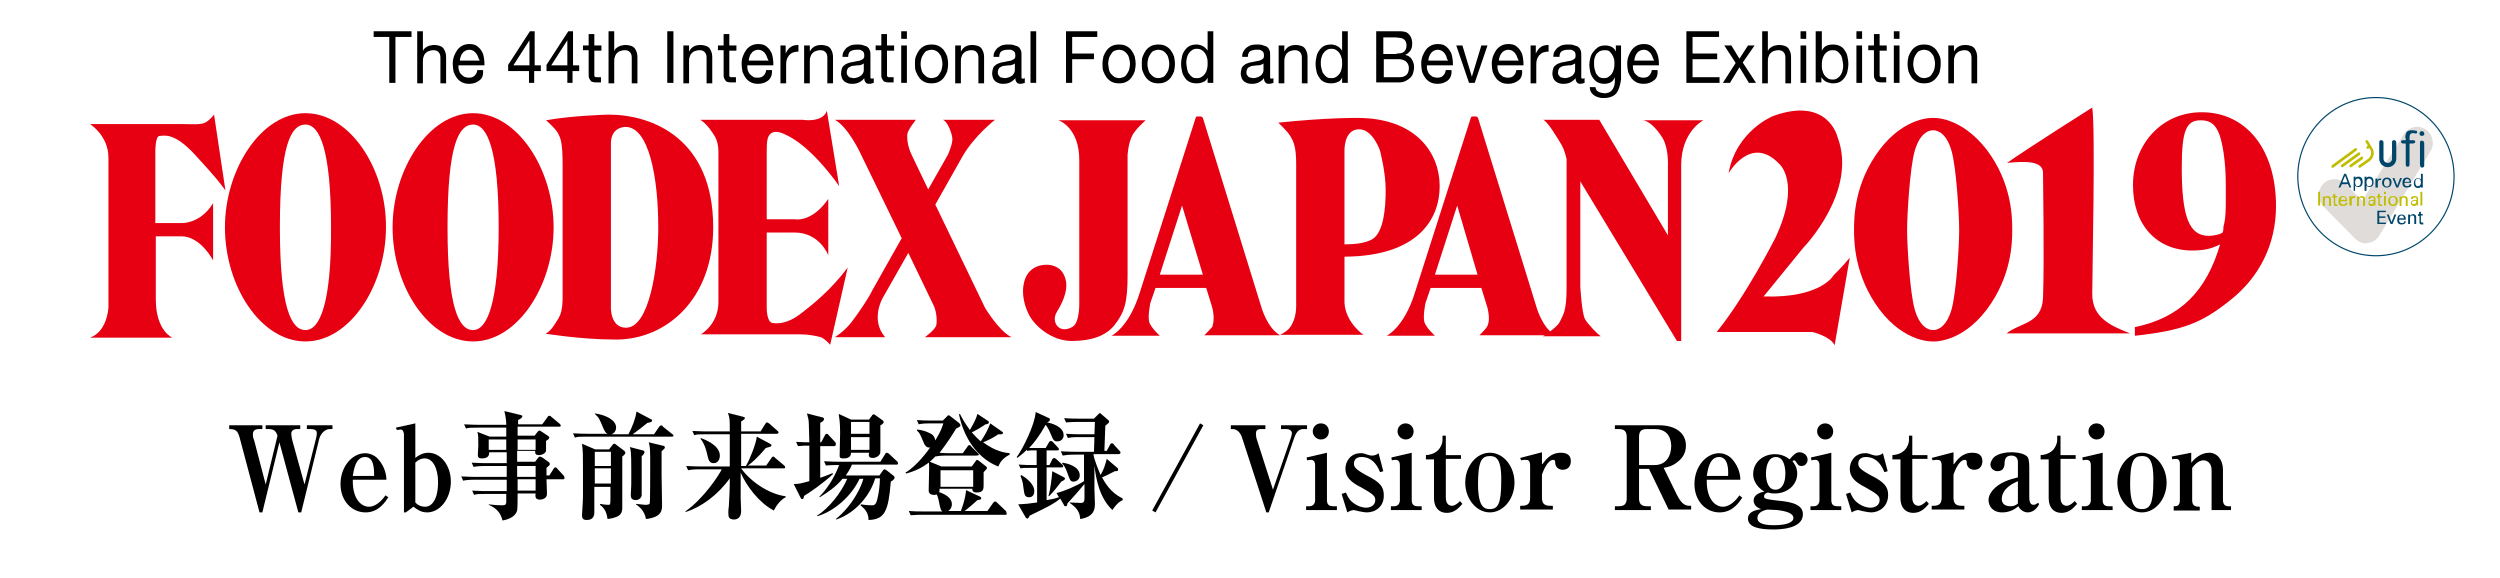 <?xml version="1.0" encoding="utf-8"?>
<!-- Generator: Adobe Illustrator 22.1.0, SVG Export Plug-In . SVG Version: 6.00 Build 0)  -->
<svg version="1.1" id="レイヤー_1" xmlns="http://www.w3.org/2000/svg" xmlns:xlink="http://www.w3.org/1999/xlink" x="0px"
	 y="0px" viewBox="0 0 527.9 122.1" style="enable-background:new 0 0 527.9 122.1;" xml:space="preserve">
<style type="text/css">
	.st0{fill:#E60012;}
	.st1{opacity:0.3;fill:#968B83;}
	.st2{fill:#00466B;}
	.st3{fill:#C0BC00;}
	.st4{fill:none;stroke:#00466B;stroke-width:0.25;}
	.st5{fill:none;}
</style>
<g>
	<path d="M78.9,7.8V6.6h8v1.2h-3.4v9.7h-1.3V7.8H78.9z"/>
	<path d="M89.3,6.6v4.2h0c0.1-0.2,0.2-0.5,0.4-0.6c0.2-0.2,0.4-0.3,0.6-0.4c0.2-0.1,0.4-0.2,0.7-0.2c0.2-0.1,0.5-0.1,0.7-0.1
		c0.5,0,0.9,0.1,1.2,0.2c0.3,0.1,0.6,0.3,0.8,0.6c0.2,0.3,0.3,0.6,0.4,0.9c0.1,0.4,0.1,0.7,0.1,1.2v5.2h-1.2v-5.4
		c0-0.5-0.1-0.9-0.4-1.2c-0.3-0.3-0.6-0.4-1.1-0.4c-0.4,0-0.7,0.1-1,0.2c-0.3,0.1-0.5,0.3-0.7,0.5c-0.2,0.2-0.3,0.5-0.4,0.8
		c-0.1,0.3-0.1,0.6-0.1,1v4.5h-1.2V6.6H89.3z"/>
	<path d="M101.2,17c-0.5,0.4-1.2,0.7-2.1,0.7c-0.6,0-1.1-0.1-1.5-0.3c-0.4-0.2-0.8-0.5-1.1-0.9c-0.3-0.4-0.5-0.8-0.7-1.3
		c-0.1-0.5-0.2-1.1-0.2-1.7c0-0.6,0.1-1.2,0.3-1.7c0.2-0.5,0.4-0.9,0.7-1.3c0.3-0.4,0.7-0.7,1.1-0.9c0.4-0.2,0.9-0.3,1.4-0.3
		c0.6,0,1.2,0.1,1.6,0.4c0.4,0.3,0.8,0.7,1,1.1c0.3,0.4,0.4,0.9,0.5,1.5c0.1,0.5,0.1,1,0.1,1.5h-5.5c0,0.3,0,0.7,0.1,1
		c0.1,0.3,0.2,0.6,0.4,0.8c0.2,0.2,0.4,0.4,0.7,0.6c0.3,0.1,0.6,0.2,1,0.2c0.5,0,0.9-0.1,1.2-0.4c0.3-0.3,0.5-0.6,0.6-1.2h1.2
		C102.1,15.9,101.8,16.6,101.2,17z M100.9,11.9c-0.1-0.3-0.3-0.5-0.4-0.7c-0.2-0.2-0.4-0.4-0.6-0.5c-0.2-0.1-0.5-0.2-0.8-0.2
		c-0.3,0-0.6,0.1-0.8,0.2c-0.2,0.1-0.5,0.3-0.6,0.5c-0.2,0.2-0.3,0.4-0.4,0.7c-0.1,0.3-0.2,0.6-0.2,0.9h4.2
		C101.1,12.5,101,12.2,100.9,11.9z"/>
	<path d="M114.2,13.8V15h-1.4v2.5h-1.1V15h-4.4v-1.3l4.6-7.1h1v7.2H114.2z M111.8,8.5L111.8,8.5l-3.4,5.3h3.4V8.5z"/>
	<path d="M122.3,13.8V15h-1.4v2.5h-1.1V15h-4.4v-1.3l4.6-7.1h1v7.2H122.3z M119.8,8.5L119.8,8.5l-3.4,5.3h3.4V8.5z"/>
	<path d="M127,9.6v1.1h-1.5v4.9c0,0.2,0,0.3,0,0.4c0,0.1,0.1,0.2,0.1,0.2c0.1,0.1,0.2,0.1,0.3,0.1c0.1,0,0.3,0,0.5,0h0.5v1.1h-0.9
		c-0.3,0-0.6,0-0.8-0.1c-0.2,0-0.4-0.1-0.5-0.3c-0.1-0.1-0.2-0.3-0.3-0.5c-0.1-0.2-0.1-0.5-0.1-0.9v-5h-1.2V9.6h1.2V7.2h1.2v2.4H127
		z"/>
	<path d="M129.7,6.6v4.2h0c0.1-0.2,0.2-0.5,0.4-0.6c0.2-0.2,0.4-0.3,0.6-0.4c0.2-0.1,0.4-0.2,0.7-0.2c0.2-0.1,0.5-0.1,0.7-0.1
		c0.5,0,0.9,0.1,1.2,0.2c0.3,0.1,0.6,0.3,0.8,0.6c0.2,0.3,0.3,0.6,0.4,0.9c0.1,0.4,0.1,0.7,0.1,1.2v5.2h-1.2v-5.4
		c0-0.5-0.1-0.9-0.4-1.2c-0.3-0.3-0.6-0.4-1.1-0.4c-0.4,0-0.7,0.1-1,0.2c-0.3,0.1-0.5,0.3-0.7,0.5c-0.2,0.2-0.3,0.5-0.4,0.8
		c-0.1,0.3-0.1,0.6-0.1,1v4.5h-1.2V6.6H129.7z"/>
	<path d="M142.2,6.6v10.9h-1.3V6.6H142.2z"/>
	<path d="M145.5,9.6v1.3h0c0.5-1,1.3-1.4,2.4-1.4c0.5,0,0.9,0.1,1.2,0.2c0.3,0.1,0.6,0.3,0.8,0.6c0.2,0.3,0.3,0.6,0.4,0.9
		c0.1,0.4,0.1,0.7,0.1,1.2v5.2h-1.2v-5.4c0-0.5-0.1-0.9-0.4-1.2c-0.3-0.3-0.6-0.4-1.1-0.4c-0.4,0-0.7,0.1-1,0.2
		c-0.3,0.1-0.5,0.3-0.7,0.5c-0.2,0.2-0.3,0.5-0.4,0.8c-0.1,0.3-0.1,0.6-0.1,1v4.5h-1.2V9.6H145.5z"/>
	<path d="M155.5,9.6v1.1h-1.5v4.9c0,0.2,0,0.3,0,0.4c0,0.1,0.1,0.2,0.1,0.2c0.1,0.1,0.2,0.1,0.3,0.1c0.1,0,0.3,0,0.5,0h0.5v1.1h-0.9
		c-0.3,0-0.6,0-0.8-0.1c-0.2,0-0.4-0.1-0.5-0.3c-0.1-0.1-0.2-0.3-0.3-0.5c-0.1-0.2-0.1-0.5-0.1-0.9v-5h-1.2V9.6h1.2V7.2h1.2v2.4
		H155.5z"/>
	<path d="M162.2,17c-0.5,0.4-1.2,0.7-2.1,0.7c-0.6,0-1.1-0.1-1.5-0.3c-0.4-0.2-0.8-0.5-1.1-0.9c-0.3-0.4-0.5-0.8-0.7-1.3
		c-0.1-0.5-0.2-1.1-0.2-1.7c0-0.6,0.1-1.2,0.3-1.7c0.2-0.5,0.4-0.9,0.7-1.3c0.3-0.4,0.7-0.7,1.1-0.9c0.4-0.2,0.9-0.3,1.4-0.3
		c0.6,0,1.2,0.1,1.6,0.4c0.4,0.3,0.8,0.7,1,1.1c0.3,0.4,0.4,0.9,0.5,1.5c0.1,0.5,0.1,1,0.1,1.5h-5.5c0,0.3,0,0.7,0.1,1
		c0.1,0.3,0.2,0.6,0.4,0.8c0.2,0.2,0.4,0.4,0.7,0.6s0.6,0.2,1,0.2c0.5,0,0.9-0.1,1.2-0.4c0.3-0.3,0.5-0.6,0.6-1.2h1.2
		C163.1,15.9,162.7,16.6,162.2,17z M161.9,11.9c-0.1-0.3-0.3-0.5-0.4-0.7c-0.2-0.2-0.4-0.4-0.6-0.5c-0.2-0.1-0.5-0.2-0.8-0.2
		c-0.3,0-0.6,0.1-0.8,0.2c-0.2,0.1-0.5,0.3-0.6,0.5c-0.2,0.2-0.3,0.4-0.4,0.7c-0.1,0.3-0.2,0.6-0.2,0.9h4.2
		C162.1,12.5,162,12.2,161.9,11.9z"/>
	<path d="M165.9,9.6v1.7h0c0.3-0.6,0.6-1.1,1.1-1.4c0.4-0.3,1-0.4,1.6-0.4v1.4c-0.5,0-0.9,0.1-1.2,0.2c-0.3,0.1-0.6,0.4-0.8,0.6
		c-0.2,0.3-0.4,0.6-0.5,1c-0.1,0.4-0.1,0.8-0.1,1.4v3.5h-1.2V9.6H165.9z"/>
	<path d="M171,9.6v1.3h0c0.5-1,1.3-1.4,2.4-1.4c0.5,0,0.9,0.1,1.2,0.2c0.3,0.1,0.6,0.3,0.8,0.6c0.2,0.3,0.3,0.6,0.4,0.9
		c0.1,0.4,0.1,0.7,0.1,1.2v5.2h-1.2v-5.4c0-0.5-0.1-0.9-0.4-1.2c-0.3-0.3-0.6-0.4-1.1-0.4c-0.4,0-0.7,0.1-1,0.2
		c-0.3,0.1-0.5,0.3-0.7,0.5c-0.2,0.2-0.3,0.5-0.4,0.8c-0.1,0.3-0.1,0.6-0.1,1v4.5h-1.2V9.6H171z"/>
	<path d="M183.5,17.7c-0.3,0-0.6-0.1-0.7-0.3c-0.2-0.2-0.3-0.5-0.3-0.9c-0.3,0.4-0.7,0.7-1.1,0.9c-0.4,0.2-0.9,0.3-1.4,0.3
		c-0.3,0-0.6,0-0.9-0.1c-0.3-0.1-0.5-0.2-0.8-0.4c-0.2-0.2-0.4-0.4-0.5-0.7c-0.1-0.3-0.2-0.6-0.2-1c0-0.4,0.1-0.8,0.2-1.1
		c0.1-0.3,0.3-0.5,0.6-0.7c0.2-0.2,0.5-0.3,0.8-0.4c0.3-0.1,0.6-0.2,0.9-0.2c0.3-0.1,0.6-0.1,0.9-0.2c0.3,0,0.6-0.1,0.8-0.2
		c0.2-0.1,0.4-0.2,0.5-0.3c0.1-0.1,0.2-0.3,0.2-0.6c0-0.3,0-0.5-0.1-0.7c-0.1-0.2-0.2-0.3-0.4-0.4c-0.2-0.1-0.3-0.2-0.5-0.2
		s-0.4,0-0.6,0c-0.5,0-0.9,0.1-1.3,0.3c-0.3,0.2-0.5,0.6-0.5,1.2h-1.2c0-0.5,0.1-0.9,0.3-1.2c0.2-0.3,0.4-0.6,0.7-0.8
		c0.3-0.2,0.6-0.4,1-0.5c0.4-0.1,0.8-0.1,1.2-0.1c0.3,0,0.7,0,1,0.1c0.3,0.1,0.6,0.2,0.9,0.3c0.3,0.2,0.5,0.4,0.6,0.7
		c0.2,0.3,0.2,0.7,0.2,1.1v4.1c0,0.3,0,0.5,0,0.7c0,0.1,0.1,0.2,0.3,0.2c0.1,0,0.2,0,0.4-0.1v1C184.1,17.6,183.9,17.7,183.5,17.7z
		 M181.8,13.7c-0.2,0.1-0.5,0.1-0.8,0.1c-0.3,0-0.5,0.1-0.8,0.1c-0.3,0-0.5,0.1-0.7,0.2c-0.2,0.1-0.4,0.2-0.5,0.4
		c-0.1,0.2-0.2,0.4-0.2,0.8c0,0.2,0,0.4,0.1,0.5c0.1,0.1,0.2,0.3,0.3,0.4s0.3,0.2,0.5,0.2c0.2,0,0.3,0.1,0.5,0.1
		c0.4,0,0.7-0.1,1-0.2c0.3-0.1,0.5-0.3,0.7-0.4c0.2-0.2,0.3-0.4,0.4-0.6c0.1-0.2,0.1-0.4,0.1-0.6v-1.3
		C182.3,13.5,182.1,13.6,181.8,13.7z"/>
	<path d="M188.8,9.6v1.1h-1.5v4.9c0,0.2,0,0.3,0,0.4c0,0.1,0.1,0.2,0.1,0.2c0.1,0.1,0.2,0.1,0.3,0.1c0.1,0,0.3,0,0.5,0h0.5v1.1h-0.9
		c-0.3,0-0.6,0-0.8-0.1c-0.2,0-0.4-0.1-0.5-0.3c-0.1-0.1-0.2-0.3-0.3-0.5c-0.1-0.2-0.1-0.5-0.1-0.9v-5h-1.2V9.6h1.2V7.2h1.2v2.4
		H188.8z"/>
	<path d="M190.3,8.2V6.6h1.2v1.6H190.3z M191.5,9.6v7.9h-1.2V9.6H191.5z"/>
	<path d="M193.4,11.9c0.2-0.5,0.4-0.9,0.7-1.3c0.3-0.4,0.7-0.7,1.1-0.9c0.4-0.2,0.9-0.3,1.5-0.3c0.6,0,1.1,0.1,1.5,0.3
		c0.4,0.2,0.8,0.5,1.1,0.9c0.3,0.4,0.5,0.8,0.7,1.3c0.1,0.5,0.2,1,0.2,1.6s-0.1,1.1-0.2,1.6c-0.2,0.5-0.4,0.9-0.7,1.3
		c-0.3,0.4-0.7,0.7-1.1,0.9c-0.4,0.2-0.9,0.3-1.5,0.3c-0.6,0-1.1-0.1-1.5-0.3c-0.4-0.2-0.8-0.5-1.1-0.9c-0.3-0.4-0.5-0.8-0.7-1.3
		c-0.2-0.5-0.2-1-0.2-1.6S193.2,12.4,193.4,11.9z M194.6,14.8c0.1,0.4,0.3,0.7,0.5,0.9c0.2,0.2,0.4,0.4,0.7,0.6
		c0.3,0.1,0.6,0.2,0.9,0.2c0.3,0,0.6-0.1,0.9-0.2c0.3-0.1,0.5-0.3,0.7-0.6c0.2-0.3,0.4-0.6,0.5-0.9c0.1-0.4,0.2-0.8,0.2-1.3
		c0-0.5-0.1-0.9-0.2-1.3c-0.1-0.4-0.3-0.7-0.5-0.9c-0.2-0.3-0.4-0.4-0.7-0.6c-0.3-0.1-0.6-0.2-0.9-0.2c-0.3,0-0.6,0.1-0.9,0.2
		c-0.3,0.1-0.5,0.3-0.7,0.6c-0.2,0.3-0.4,0.6-0.5,0.9c-0.1,0.4-0.2,0.8-0.2,1.3C194.4,14,194.5,14.5,194.6,14.8z"/>
	<path d="M202.9,9.6v1.3h0c0.5-1,1.3-1.4,2.4-1.4c0.5,0,0.9,0.1,1.2,0.2c0.3,0.1,0.6,0.3,0.8,0.6c0.2,0.3,0.3,0.6,0.4,0.9
		c0.1,0.4,0.1,0.7,0.1,1.2v5.2h-1.2v-5.4c0-0.5-0.1-0.9-0.4-1.2c-0.3-0.3-0.6-0.4-1.1-0.4c-0.4,0-0.7,0.1-1,0.2
		c-0.3,0.1-0.5,0.3-0.7,0.5c-0.2,0.2-0.3,0.5-0.4,0.8c-0.1,0.3-0.1,0.6-0.1,1v4.5h-1.2V9.6H202.9z"/>
	<path d="M215.4,17.7c-0.3,0-0.6-0.1-0.7-0.3c-0.2-0.2-0.3-0.5-0.3-0.9c-0.3,0.4-0.7,0.7-1.1,0.9c-0.4,0.2-0.9,0.3-1.4,0.3
		c-0.3,0-0.6,0-0.9-0.1c-0.3-0.1-0.5-0.2-0.8-0.4c-0.2-0.2-0.4-0.4-0.5-0.7c-0.1-0.3-0.2-0.6-0.2-1c0-0.4,0.1-0.8,0.2-1.1
		c0.1-0.3,0.3-0.5,0.6-0.7c0.2-0.2,0.5-0.3,0.8-0.4c0.3-0.1,0.6-0.2,0.9-0.2c0.3-0.1,0.6-0.1,0.9-0.2c0.3,0,0.6-0.1,0.8-0.2
		c0.2-0.1,0.4-0.2,0.5-0.3c0.1-0.1,0.2-0.3,0.2-0.6c0-0.3,0-0.5-0.1-0.7c-0.1-0.2-0.2-0.3-0.4-0.4c-0.2-0.1-0.3-0.2-0.5-0.2
		c-0.2,0-0.4,0-0.6,0c-0.5,0-0.9,0.1-1.3,0.3c-0.3,0.2-0.5,0.6-0.5,1.2h-1.2c0-0.5,0.1-0.9,0.3-1.2c0.2-0.3,0.4-0.6,0.7-0.8
		c0.3-0.2,0.6-0.4,1-0.5c0.4-0.1,0.8-0.1,1.2-0.1c0.3,0,0.7,0,1,0.1c0.3,0.1,0.6,0.2,0.9,0.3c0.3,0.2,0.5,0.4,0.6,0.7
		c0.2,0.3,0.2,0.7,0.2,1.1v4.1c0,0.3,0,0.5,0,0.7c0,0.1,0.1,0.2,0.3,0.2c0.1,0,0.2,0,0.4-0.1v1C216.1,17.6,215.8,17.7,215.4,17.7z
		 M213.7,13.7c-0.2,0.1-0.5,0.1-0.8,0.1c-0.3,0-0.5,0.1-0.8,0.1c-0.3,0-0.5,0.1-0.7,0.2c-0.2,0.1-0.4,0.2-0.5,0.4
		c-0.1,0.2-0.2,0.4-0.2,0.8c0,0.2,0,0.4,0.1,0.5c0.1,0.1,0.2,0.3,0.3,0.4c0.1,0.1,0.3,0.2,0.5,0.2c0.2,0,0.3,0.1,0.5,0.1
		c0.4,0,0.7-0.1,1-0.2c0.3-0.1,0.5-0.3,0.7-0.4c0.2-0.2,0.3-0.4,0.4-0.6c0.1-0.2,0.1-0.4,0.1-0.6v-1.3
		C214.2,13.5,214,13.6,213.7,13.7z"/>
	<path d="M218.8,6.6v10.9h-1.2V6.6H218.8z"/>
	<path d="M231.7,6.6v1.2h-5.3v3.5h4.6v1.2h-4.6v5h-1.3V6.6H231.7z"/>
	<path d="M233,11.9c0.2-0.5,0.4-0.9,0.7-1.3c0.3-0.4,0.7-0.7,1.1-0.9c0.4-0.2,0.9-0.3,1.5-0.3c0.6,0,1.1,0.1,1.5,0.3
		c0.4,0.2,0.8,0.5,1.1,0.9c0.3,0.4,0.5,0.8,0.7,1.3c0.1,0.5,0.2,1,0.2,1.6s-0.1,1.1-0.2,1.6c-0.2,0.5-0.4,0.9-0.7,1.3
		c-0.3,0.4-0.7,0.7-1.1,0.9c-0.4,0.2-0.9,0.3-1.5,0.3c-0.6,0-1.1-0.1-1.5-0.3c-0.4-0.2-0.8-0.5-1.1-0.9c-0.3-0.4-0.5-0.8-0.7-1.3
		c-0.2-0.5-0.2-1-0.2-1.6S232.9,12.4,233,11.9z M234.2,14.8c0.1,0.4,0.3,0.7,0.5,0.9c0.2,0.2,0.4,0.4,0.7,0.6
		c0.3,0.1,0.6,0.2,0.9,0.2c0.3,0,0.6-0.1,0.9-0.2c0.3-0.1,0.5-0.3,0.7-0.6c0.2-0.3,0.4-0.6,0.5-0.9c0.1-0.4,0.2-0.8,0.2-1.3
		c0-0.5-0.1-0.9-0.2-1.3c-0.1-0.4-0.3-0.7-0.5-0.9c-0.2-0.3-0.4-0.4-0.7-0.6c-0.3-0.1-0.6-0.2-0.9-0.2c-0.3,0-0.6,0.1-0.9,0.2
		c-0.3,0.1-0.5,0.3-0.7,0.6c-0.2,0.3-0.4,0.6-0.5,0.9c-0.1,0.4-0.2,0.8-0.2,1.3C234.1,14,234.1,14.5,234.2,14.8z"/>
	<path d="M241.3,11.9c0.2-0.5,0.4-0.9,0.7-1.3c0.3-0.4,0.7-0.7,1.1-0.9c0.4-0.2,0.9-0.3,1.5-0.3c0.6,0,1.1,0.1,1.5,0.3
		c0.4,0.2,0.8,0.5,1.1,0.9c0.3,0.4,0.5,0.8,0.7,1.3c0.1,0.5,0.2,1,0.2,1.6s-0.1,1.1-0.2,1.6c-0.2,0.5-0.4,0.9-0.7,1.3
		c-0.3,0.4-0.7,0.7-1.1,0.9c-0.4,0.2-0.9,0.3-1.5,0.3c-0.6,0-1.1-0.1-1.5-0.3c-0.4-0.2-0.8-0.5-1.1-0.9c-0.3-0.4-0.5-0.8-0.7-1.3
		c-0.2-0.5-0.2-1-0.2-1.6S241.1,12.4,241.3,11.9z M242.5,14.8c0.1,0.4,0.3,0.7,0.5,0.9c0.2,0.2,0.4,0.4,0.7,0.6
		c0.3,0.1,0.6,0.2,0.9,0.2c0.3,0,0.6-0.1,0.9-0.2c0.3-0.1,0.5-0.3,0.7-0.6c0.2-0.3,0.4-0.6,0.5-0.9c0.1-0.4,0.2-0.8,0.2-1.3
		c0-0.5-0.1-0.9-0.2-1.3c-0.1-0.4-0.3-0.7-0.5-0.9c-0.2-0.3-0.4-0.4-0.7-0.6c-0.3-0.1-0.6-0.2-0.9-0.2c-0.3,0-0.6,0.1-0.9,0.2
		c-0.3,0.1-0.5,0.3-0.7,0.6c-0.2,0.3-0.4,0.6-0.5,0.9c-0.1,0.4-0.2,0.8-0.2,1.3C242.3,14,242.4,14.5,242.5,14.8z"/>
	<path d="M255,17.5v-1.1h0c-0.2,0.4-0.5,0.8-0.9,0.9c-0.4,0.2-0.9,0.3-1.4,0.3c-0.6,0-1.1-0.1-1.5-0.3c-0.4-0.2-0.8-0.5-1-0.9
		c-0.3-0.4-0.5-0.8-0.6-1.3c-0.1-0.5-0.2-1-0.2-1.6s0.1-1.1,0.2-1.6c0.1-0.5,0.3-0.9,0.6-1.3c0.3-0.4,0.6-0.7,1-0.9
		c0.4-0.2,0.9-0.3,1.5-0.3c0.2,0,0.4,0,0.6,0.1c0.2,0,0.4,0.1,0.6,0.2c0.2,0.1,0.4,0.2,0.6,0.4c0.2,0.2,0.4,0.4,0.5,0.6h0V6.6h1.2
		v10.9H255z M250.7,14.7c0.1,0.4,0.2,0.7,0.4,0.9c0.2,0.3,0.4,0.5,0.7,0.7c0.3,0.2,0.6,0.2,1,0.2c0.4,0,0.7-0.1,1-0.3
		c0.3-0.2,0.5-0.4,0.7-0.7c0.2-0.3,0.3-0.6,0.4-1c0.1-0.4,0.1-0.7,0.1-1.1c0-0.4,0-0.8-0.1-1.1c-0.1-0.4-0.2-0.7-0.4-1
		c-0.2-0.3-0.4-0.5-0.7-0.7c-0.3-0.2-0.6-0.3-1.1-0.3c-0.4,0-0.7,0.1-1,0.3c-0.3,0.2-0.5,0.4-0.7,0.7c-0.2,0.3-0.3,0.6-0.4,1
		c-0.1,0.4-0.1,0.7-0.1,1.1C250.6,14,250.6,14.3,250.7,14.7z"/>
	<path d="M267.9,17.7c-0.3,0-0.6-0.1-0.7-0.3c-0.2-0.2-0.3-0.5-0.3-0.9c-0.3,0.4-0.7,0.7-1.1,0.9c-0.4,0.2-0.9,0.3-1.4,0.3
		c-0.3,0-0.6,0-0.9-0.1c-0.3-0.1-0.5-0.2-0.8-0.4c-0.2-0.2-0.4-0.4-0.5-0.7c-0.1-0.3-0.2-0.6-0.2-1c0-0.4,0.1-0.8,0.2-1.1
		c0.1-0.3,0.3-0.5,0.6-0.7c0.2-0.2,0.5-0.3,0.8-0.4c0.3-0.1,0.6-0.2,0.9-0.2c0.3-0.1,0.6-0.1,0.9-0.2c0.3,0,0.6-0.1,0.8-0.2
		c0.2-0.1,0.4-0.2,0.5-0.3c0.1-0.1,0.2-0.3,0.2-0.6c0-0.3,0-0.5-0.1-0.7c-0.1-0.2-0.2-0.3-0.4-0.4c-0.2-0.1-0.3-0.2-0.5-0.2
		c-0.2,0-0.4,0-0.6,0c-0.5,0-0.9,0.1-1.3,0.3c-0.3,0.2-0.5,0.6-0.5,1.2h-1.2c0-0.5,0.1-0.9,0.3-1.2c0.2-0.3,0.4-0.6,0.7-0.8
		c0.3-0.2,0.6-0.4,1-0.5c0.4-0.1,0.8-0.1,1.2-0.1c0.3,0,0.7,0,1,0.1c0.3,0.1,0.6,0.2,0.9,0.3c0.3,0.2,0.5,0.4,0.6,0.7
		c0.2,0.3,0.2,0.7,0.2,1.1v4.1c0,0.3,0,0.5,0,0.7c0,0.1,0.1,0.2,0.3,0.2c0.1,0,0.2,0,0.4-0.1v1C268.6,17.6,268.3,17.7,267.9,17.7z
		 M266.2,13.7c-0.2,0.1-0.5,0.1-0.8,0.1c-0.3,0-0.5,0.1-0.8,0.1c-0.3,0-0.5,0.1-0.7,0.2c-0.2,0.1-0.4,0.2-0.5,0.4
		c-0.1,0.2-0.2,0.4-0.2,0.8c0,0.2,0,0.4,0.1,0.5c0.1,0.1,0.2,0.3,0.3,0.4s0.3,0.2,0.5,0.2c0.2,0,0.3,0.1,0.5,0.1
		c0.4,0,0.7-0.1,1-0.2c0.3-0.1,0.5-0.3,0.7-0.4c0.2-0.2,0.3-0.4,0.4-0.6c0.1-0.2,0.1-0.4,0.1-0.6v-1.3
		C266.7,13.5,266.5,13.6,266.2,13.7z"/>
	<path d="M271.2,9.6v1.3h0c0.5-1,1.3-1.4,2.4-1.4c0.5,0,0.9,0.1,1.2,0.2c0.3,0.1,0.6,0.3,0.8,0.6c0.2,0.3,0.3,0.6,0.4,0.9
		c0.1,0.4,0.1,0.7,0.1,1.2v5.2h-1.2v-5.4c0-0.5-0.1-0.9-0.4-1.2c-0.3-0.3-0.6-0.4-1.1-0.4c-0.4,0-0.7,0.1-1,0.2
		c-0.3,0.1-0.5,0.3-0.7,0.5c-0.2,0.2-0.3,0.5-0.4,0.8c-0.1,0.3-0.1,0.6-0.1,1v4.5h-1.2V9.6H271.2z"/>
	<path d="M283.4,17.5v-1.1h0c-0.2,0.4-0.5,0.8-0.9,0.9c-0.4,0.2-0.9,0.3-1.4,0.3c-0.6,0-1.1-0.1-1.5-0.3c-0.4-0.2-0.8-0.5-1-0.9
		c-0.3-0.4-0.5-0.8-0.6-1.3c-0.1-0.5-0.2-1-0.2-1.6s0.1-1.1,0.2-1.6c0.1-0.5,0.3-0.9,0.6-1.3c0.3-0.4,0.6-0.7,1-0.9
		c0.4-0.2,0.9-0.3,1.5-0.3c0.2,0,0.4,0,0.6,0.1c0.2,0,0.4,0.1,0.6,0.2c0.2,0.1,0.4,0.2,0.6,0.4c0.2,0.2,0.4,0.4,0.5,0.6h0V6.6h1.2
		v10.9H283.4z M279.1,14.7c0.1,0.4,0.2,0.7,0.4,0.9c0.2,0.3,0.4,0.5,0.7,0.7c0.3,0.2,0.6,0.2,1,0.2c0.4,0,0.7-0.1,1-0.3
		c0.3-0.2,0.5-0.4,0.7-0.7c0.2-0.3,0.3-0.6,0.4-1c0.1-0.4,0.1-0.7,0.1-1.1c0-0.4,0-0.8-0.1-1.1c-0.1-0.4-0.2-0.7-0.4-1
		c-0.2-0.3-0.4-0.5-0.7-0.7c-0.3-0.2-0.6-0.3-1.1-0.3c-0.4,0-0.7,0.1-1,0.3c-0.3,0.2-0.5,0.4-0.7,0.7c-0.2,0.3-0.3,0.6-0.4,1
		c-0.1,0.4-0.1,0.7-0.1,1.1C278.9,14,279,14.3,279.1,14.7z"/>
	<path d="M294.5,6.6c0.2,0,0.4,0,0.7,0c0.2,0,0.5,0,0.7,0c0.2,0,0.5,0.1,0.7,0.1c0.2,0.1,0.4,0.1,0.5,0.2c0.3,0.2,0.6,0.5,0.8,0.9
		c0.2,0.4,0.3,0.8,0.3,1.4c0,0.6-0.1,1.1-0.4,1.5c-0.3,0.4-0.6,0.7-1.1,0.9v0c0.6,0.1,1.1,0.4,1.4,0.9c0.3,0.5,0.5,1,0.5,1.7
		c0,0.4-0.1,0.8-0.2,1.2c-0.1,0.4-0.3,0.7-0.6,1c-0.3,0.3-0.6,0.5-1,0.7c-0.4,0.2-0.8,0.3-1.3,0.3h-4.9V6.6H294.5z M294.9,11.3
		c0.8,0,1.3-0.1,1.6-0.4c0.3-0.3,0.5-0.7,0.5-1.3c0-0.4-0.1-0.7-0.2-0.9c-0.1-0.2-0.3-0.4-0.5-0.5c-0.2-0.1-0.4-0.2-0.7-0.2
		c-0.3,0-0.5-0.1-0.8-0.1h-2.7v3.5H294.9z M295.6,16.3c0.6,0,1.1-0.2,1.4-0.5c0.3-0.3,0.5-0.8,0.5-1.4c0-0.4-0.1-0.7-0.2-0.9
		c-0.1-0.2-0.3-0.4-0.5-0.6c-0.2-0.1-0.4-0.2-0.7-0.3c-0.3-0.1-0.5-0.1-0.8-0.1h-3.1v3.8H295.6z"/>
	<path d="M305.7,17c-0.5,0.4-1.2,0.7-2.1,0.7c-0.6,0-1.1-0.1-1.5-0.3c-0.4-0.2-0.8-0.5-1.1-0.9c-0.3-0.4-0.5-0.8-0.7-1.3
		c-0.1-0.5-0.2-1.1-0.2-1.7c0-0.6,0.1-1.2,0.3-1.7c0.2-0.5,0.4-0.9,0.7-1.3c0.3-0.4,0.7-0.7,1.1-0.9c0.4-0.2,0.9-0.3,1.4-0.3
		c0.6,0,1.2,0.1,1.6,0.4c0.4,0.3,0.8,0.7,1,1.1c0.3,0.4,0.4,0.9,0.5,1.5c0.1,0.5,0.1,1,0.1,1.5h-5.5c0,0.3,0,0.7,0.1,1
		c0.1,0.3,0.2,0.6,0.4,0.8c0.2,0.2,0.4,0.4,0.7,0.6c0.3,0.1,0.6,0.2,1,0.2c0.5,0,0.9-0.1,1.2-0.4c0.3-0.3,0.5-0.6,0.6-1.2h1.2
		C306.6,15.9,306.2,16.6,305.7,17z M305.4,11.9c-0.1-0.3-0.3-0.5-0.4-0.7c-0.2-0.2-0.4-0.4-0.6-0.5c-0.2-0.1-0.5-0.2-0.8-0.2
		c-0.3,0-0.6,0.1-0.8,0.2c-0.2,0.1-0.5,0.3-0.6,0.5c-0.2,0.2-0.3,0.4-0.4,0.7c-0.1,0.3-0.2,0.6-0.2,0.9h4.2
		C305.5,12.5,305.5,12.2,305.4,11.9z"/>
	<path d="M310.2,17.5l-2.7-7.9h1.3l2,6.6h0l2-6.6h1.3l-2.7,7.9H310.2z"/>
	<path d="M320.6,17c-0.5,0.4-1.2,0.7-2.1,0.7c-0.6,0-1.1-0.1-1.5-0.3c-0.4-0.2-0.8-0.5-1.1-0.9c-0.3-0.4-0.5-0.8-0.7-1.3
		c-0.1-0.5-0.2-1.1-0.2-1.7c0-0.6,0.1-1.2,0.3-1.7c0.2-0.5,0.4-0.9,0.7-1.3c0.3-0.4,0.7-0.7,1.1-0.9c0.4-0.2,0.9-0.3,1.4-0.3
		c0.6,0,1.2,0.1,1.6,0.4c0.4,0.3,0.8,0.7,1,1.1c0.3,0.4,0.4,0.9,0.5,1.5c0.1,0.5,0.1,1,0.1,1.5h-5.5c0,0.3,0,0.7,0.1,1
		c0.1,0.3,0.2,0.6,0.4,0.8c0.2,0.2,0.4,0.4,0.7,0.6c0.3,0.1,0.6,0.2,1,0.2c0.5,0,0.9-0.1,1.2-0.4c0.3-0.3,0.5-0.6,0.6-1.2h1.2
		C321.5,15.9,321.2,16.6,320.6,17z M320.3,11.9c-0.1-0.3-0.3-0.5-0.4-0.7c-0.2-0.2-0.4-0.4-0.6-0.5c-0.2-0.1-0.5-0.2-0.8-0.2
		c-0.3,0-0.6,0.1-0.8,0.2c-0.2,0.1-0.5,0.3-0.6,0.5c-0.2,0.2-0.3,0.4-0.4,0.7c-0.1,0.3-0.2,0.6-0.2,0.9h4.2
		C320.5,12.5,320.4,12.2,320.3,11.9z"/>
	<path d="M324.3,9.6v1.7h0c0.3-0.6,0.6-1.1,1.1-1.4c0.4-0.3,1-0.4,1.6-0.4v1.4c-0.5,0-0.9,0.1-1.2,0.2c-0.3,0.1-0.6,0.4-0.8,0.6
		c-0.2,0.3-0.4,0.6-0.5,1c-0.1,0.4-0.1,0.8-0.1,1.4v3.5h-1.2V9.6H324.3z"/>
	<path d="M333.7,17.7c-0.3,0-0.6-0.1-0.7-0.3c-0.2-0.2-0.3-0.5-0.3-0.9c-0.3,0.4-0.7,0.7-1.1,0.9c-0.4,0.2-0.9,0.3-1.4,0.3
		c-0.3,0-0.6,0-0.9-0.1c-0.3-0.1-0.5-0.2-0.8-0.4c-0.2-0.2-0.4-0.4-0.5-0.7c-0.1-0.3-0.2-0.6-0.2-1c0-0.4,0.1-0.8,0.2-1.1
		c0.1-0.3,0.3-0.5,0.6-0.7c0.2-0.2,0.5-0.3,0.8-0.4c0.3-0.1,0.6-0.2,0.9-0.2c0.3-0.1,0.6-0.1,0.9-0.2c0.3,0,0.6-0.1,0.8-0.2
		c0.2-0.1,0.4-0.2,0.5-0.3c0.1-0.1,0.2-0.3,0.2-0.6c0-0.3,0-0.5-0.1-0.7c-0.1-0.2-0.2-0.3-0.4-0.4c-0.2-0.1-0.3-0.2-0.5-0.2
		c-0.2,0-0.4,0-0.6,0c-0.5,0-0.9,0.1-1.3,0.3c-0.3,0.2-0.5,0.6-0.5,1.2H328c0-0.5,0.1-0.9,0.3-1.2c0.2-0.3,0.4-0.6,0.7-0.8
		c0.3-0.2,0.6-0.4,1-0.5c0.4-0.1,0.8-0.1,1.2-0.1c0.3,0,0.7,0,1,0.1c0.3,0.1,0.6,0.2,0.9,0.3c0.3,0.2,0.5,0.4,0.6,0.7
		c0.2,0.3,0.2,0.7,0.2,1.1v4.1c0,0.3,0,0.5,0,0.7c0,0.1,0.1,0.2,0.3,0.2c0.1,0,0.2,0,0.4-0.1v1C334.3,17.6,334,17.7,333.7,17.7z
		 M332,13.7c-0.2,0.1-0.5,0.1-0.8,0.1c-0.3,0-0.5,0.1-0.8,0.1c-0.3,0-0.5,0.1-0.7,0.2c-0.2,0.1-0.4,0.2-0.5,0.4
		c-0.1,0.2-0.2,0.4-0.2,0.8c0,0.2,0,0.4,0.1,0.5c0.1,0.1,0.2,0.3,0.3,0.4c0.1,0.1,0.3,0.2,0.5,0.2c0.2,0,0.4,0.1,0.5,0.1
		c0.4,0,0.7-0.1,1-0.2c0.3-0.1,0.5-0.3,0.7-0.4c0.2-0.2,0.3-0.4,0.4-0.6c0.1-0.2,0.1-0.4,0.1-0.6v-1.3
		C332.4,13.5,332.2,13.6,332,13.7z"/>
	<path d="M341.3,19.7c-0.5,0.6-1.4,1-2.6,1c-0.3,0-0.7,0-1-0.1c-0.4-0.1-0.7-0.2-1-0.4c-0.3-0.2-0.5-0.4-0.7-0.7
		c-0.2-0.3-0.3-0.7-0.3-1.1h1.2c0,0.2,0.1,0.4,0.2,0.6c0.1,0.2,0.3,0.3,0.5,0.4c0.2,0.1,0.4,0.2,0.6,0.2c0.2,0,0.4,0.1,0.6,0.1
		c0.4,0,0.7-0.1,1-0.2c0.3-0.1,0.5-0.4,0.7-0.6c0.2-0.3,0.3-0.6,0.4-0.9c0.1-0.4,0.1-0.8,0.1-1.2v-0.5h0c-0.2,0.5-0.5,0.9-0.9,1.1
		c-0.4,0.2-0.9,0.3-1.3,0.3c-0.5,0-1-0.1-1.4-0.3c-0.4-0.2-0.7-0.5-1-0.9c-0.3-0.4-0.5-0.8-0.6-1.3c-0.1-0.5-0.2-1-0.2-1.5
		c0-0.5,0.1-1,0.2-1.4c0.1-0.5,0.3-0.9,0.6-1.3c0.3-0.4,0.6-0.7,1-1c0.4-0.3,1-0.4,1.6-0.4c0.5,0,0.9,0.1,1.3,0.3
		c0.4,0.2,0.7,0.5,0.9,1h0V9.6h1.1v7.2C342.1,18.1,341.8,19.1,341.3,19.7z M339.7,16.2c0.3-0.2,0.5-0.4,0.7-0.7
		c0.2-0.3,0.3-0.6,0.4-1c0.1-0.4,0.1-0.7,0.1-1.1c0-0.3,0-0.7-0.1-1c-0.1-0.3-0.2-0.6-0.4-0.9c-0.2-0.3-0.4-0.5-0.6-0.7
		c-0.3-0.2-0.6-0.2-1-0.2c-0.4,0-0.7,0.1-1,0.2c-0.3,0.2-0.5,0.4-0.7,0.6c-0.2,0.3-0.3,0.6-0.4,0.9c-0.1,0.3-0.1,0.7-0.1,1.1
		c0,0.4,0,0.7,0.1,1.1c0.1,0.4,0.2,0.7,0.3,1c0.2,0.3,0.4,0.5,0.6,0.7c0.3,0.2,0.6,0.3,1,0.3C339.1,16.5,339.5,16.4,339.7,16.2z"/>
	<path d="M349.2,17c-0.5,0.4-1.2,0.7-2.1,0.7c-0.6,0-1.1-0.1-1.5-0.3c-0.4-0.2-0.8-0.5-1.1-0.9c-0.3-0.4-0.5-0.8-0.7-1.3
		c-0.1-0.5-0.2-1.1-0.2-1.7c0-0.6,0.1-1.2,0.3-1.7c0.2-0.5,0.4-0.9,0.7-1.3c0.3-0.4,0.7-0.7,1.1-0.9c0.4-0.2,0.9-0.3,1.4-0.3
		c0.6,0,1.2,0.1,1.6,0.4c0.4,0.3,0.8,0.7,1,1.1s0.4,0.9,0.5,1.5c0.1,0.5,0.1,1,0.1,1.5h-5.5c0,0.3,0,0.7,0.1,1
		c0.1,0.3,0.2,0.6,0.4,0.8c0.2,0.2,0.4,0.4,0.7,0.6c0.3,0.1,0.6,0.2,1,0.2c0.5,0,0.9-0.1,1.2-0.4c0.3-0.3,0.5-0.6,0.6-1.2h1.2
		C350.1,15.9,349.8,16.6,349.2,17z M348.9,11.9c-0.1-0.3-0.3-0.5-0.4-0.7c-0.2-0.2-0.4-0.4-0.6-0.5c-0.2-0.1-0.5-0.2-0.8-0.2
		c-0.3,0-0.6,0.1-0.8,0.2c-0.2,0.1-0.5,0.3-0.6,0.5c-0.2,0.2-0.3,0.4-0.4,0.7c-0.1,0.3-0.2,0.6-0.2,0.9h4.2
		C349.1,12.5,349,12.2,348.9,11.9z"/>
	<path d="M363,6.6v1.2h-5.6v3.5h5.2v1.2h-5.2v3.8h5.7v1.2h-7V6.6H363z"/>
	<path d="M364.1,9.6h1.5l1.7,2.8l1.8-2.8h1.4l-2.5,3.6l2.8,4.3h-1.5l-2-3.3l-2,3.3h-1.5l2.7-4.2L364.1,9.6z"/>
	<path d="M373.3,6.6v4.2h0c0.1-0.2,0.2-0.5,0.4-0.6c0.2-0.2,0.4-0.3,0.6-0.4c0.2-0.1,0.4-0.2,0.7-0.2c0.2-0.1,0.5-0.1,0.7-0.1
		c0.5,0,0.9,0.1,1.2,0.2c0.3,0.1,0.6,0.3,0.8,0.6c0.2,0.3,0.3,0.6,0.4,0.9c0.1,0.4,0.1,0.7,0.1,1.2v5.2H377v-5.4
		c0-0.5-0.1-0.9-0.4-1.2c-0.3-0.3-0.6-0.4-1.1-0.4c-0.4,0-0.7,0.1-1,0.2c-0.3,0.1-0.5,0.3-0.7,0.5c-0.2,0.2-0.3,0.5-0.4,0.8
		c-0.1,0.3-0.1,0.6-0.1,1v4.5h-1.2V6.6H373.3z"/>
	<path d="M380.2,8.2V6.6h1.2v1.6H380.2z M381.4,9.6v7.9h-1.2V9.6H381.4z"/>
	<path d="M384.7,6.6v4.1h0c0.2-0.4,0.5-0.8,0.9-1c0.4-0.2,0.9-0.3,1.4-0.3c0.6,0,1.1,0.1,1.5,0.3c0.4,0.2,0.8,0.5,1,0.9
		c0.3,0.4,0.5,0.8,0.6,1.3c0.1,0.5,0.2,1,0.2,1.6s-0.1,1.1-0.2,1.6c-0.1,0.5-0.3,0.9-0.6,1.3c-0.3,0.4-0.6,0.7-1,0.9
		c-0.4,0.2-0.9,0.3-1.5,0.3c-0.2,0-0.4,0-0.6-0.1c-0.2,0-0.4-0.1-0.7-0.2c-0.2-0.1-0.4-0.2-0.6-0.4c-0.2-0.2-0.4-0.4-0.5-0.6h0v1.1
		h-1.2V6.6H384.7z M389,12.4c-0.1-0.4-0.2-0.7-0.4-0.9c-0.2-0.3-0.4-0.5-0.7-0.7c-0.3-0.2-0.6-0.2-1-0.2c-0.4,0-0.7,0.1-1,0.3
		c-0.3,0.2-0.5,0.4-0.7,0.7c-0.2,0.3-0.3,0.6-0.4,1c-0.1,0.4-0.1,0.7-0.1,1.1c0,0.4,0,0.8,0.1,1.1c0.1,0.4,0.2,0.7,0.4,1
		c0.2,0.3,0.4,0.5,0.7,0.7c0.3,0.2,0.6,0.3,1.1,0.3c0.4,0,0.8-0.1,1-0.3c0.3-0.2,0.5-0.4,0.7-0.7c0.2-0.3,0.3-0.6,0.4-1
		c0.1-0.4,0.1-0.7,0.1-1.1C389.1,13.1,389.1,12.8,389,12.4z"/>
	<path d="M392,8.2V6.6h1.2v1.6H392z M393.2,9.6v7.9H392V9.6H393.2z"/>
	<path d="M398.4,9.6v1.1h-1.5v4.9c0,0.2,0,0.3,0,0.4c0,0.1,0.1,0.2,0.1,0.2c0.1,0.1,0.2,0.1,0.3,0.1c0.1,0,0.3,0,0.5,0h0.5v1.1h-0.9
		c-0.3,0-0.6,0-0.8-0.1c-0.2,0-0.4-0.1-0.5-0.3c-0.1-0.1-0.2-0.3-0.3-0.5c-0.1-0.2-0.1-0.5-0.1-0.9v-5h-1.2V9.6h1.2V7.2h1.2v2.4
		H398.4z"/>
	<path d="M399.9,8.2V6.6h1.2v1.6H399.9z M401.1,9.6v7.9h-1.2V9.6H401.1z"/>
	<path d="M403,11.9c0.2-0.5,0.4-0.9,0.7-1.3c0.3-0.4,0.7-0.7,1.1-0.9c0.4-0.2,0.9-0.3,1.5-0.3c0.6,0,1.1,0.1,1.5,0.3
		c0.4,0.2,0.8,0.5,1.1,0.9c0.3,0.4,0.5,0.8,0.7,1.3c0.2,0.5,0.2,1,0.2,1.6s-0.1,1.1-0.2,1.6c-0.1,0.5-0.4,0.9-0.7,1.3
		c-0.3,0.4-0.7,0.7-1.1,0.9c-0.4,0.2-0.9,0.3-1.5,0.3c-0.6,0-1.1-0.1-1.5-0.3c-0.4-0.2-0.8-0.5-1.1-0.9c-0.3-0.4-0.5-0.8-0.7-1.3
		c-0.1-0.5-0.2-1-0.2-1.6S402.9,12.4,403,11.9z M404.2,14.8c0.1,0.4,0.3,0.7,0.5,0.9c0.2,0.2,0.4,0.4,0.7,0.6
		c0.3,0.1,0.6,0.2,0.9,0.2c0.3,0,0.6-0.1,0.9-0.2c0.3-0.1,0.5-0.3,0.7-0.6c0.2-0.3,0.4-0.6,0.5-0.9c0.1-0.4,0.2-0.8,0.2-1.3
		c0-0.5-0.1-0.9-0.2-1.3c-0.1-0.4-0.3-0.7-0.5-0.9c-0.2-0.3-0.4-0.4-0.7-0.6c-0.3-0.1-0.6-0.2-0.9-0.2c-0.3,0-0.6,0.1-0.9,0.2
		c-0.3,0.1-0.5,0.3-0.7,0.6c-0.2,0.3-0.4,0.6-0.5,0.9c-0.1,0.4-0.2,0.8-0.2,1.3C404,14,404.1,14.5,404.2,14.8z"/>
	<path d="M412.6,9.6v1.3h0c0.5-1,1.3-1.4,2.4-1.4c0.5,0,0.9,0.1,1.2,0.2c0.3,0.1,0.6,0.3,0.8,0.6c0.2,0.3,0.3,0.6,0.4,0.9
		c0.1,0.4,0.1,0.7,0.1,1.2v5.2h-1.2v-5.4c0-0.5-0.1-0.9-0.4-1.2c-0.3-0.3-0.6-0.4-1.1-0.4c-0.4,0-0.7,0.1-1,0.2
		c-0.3,0.1-0.5,0.3-0.7,0.5c-0.2,0.2-0.3,0.5-0.4,0.8c-0.1,0.3-0.1,0.6-0.1,1v4.5h-1.2V9.6H412.6z"/>
</g>
<g>
	<g>
		<path class="st0" d="M38.4,47.1h-5.6V31.8c0,0,0-3.1,0.9-3.1c0.9,0,3-0.9,7.5,4c4.5,4.9,5.3,6,6.4,7.5l-2.4-16
			c0,0-0.9,1.2-1.9,1.7c-1,0.5-3.1,0.3-4.6,0.3H19c0,0,3.9,2.4,3.9,7.1v31.6c0,0-0.2,5.1-3.9,6.4h17.4c0,0-3.5-1.4-3.5-8.1V49.9h5.4
			c4.1,0,6.7,5.1,6.7,5.1V42.9C42.3,47.3,38.4,47.1,38.4,47.1"/>
		<path class="st0" d="M64.5,23.9c-9.4,0-17,11.9-17,24.1c0,12.5,7.6,24.1,17,24.1c9.4,0,17-11.8,17-24.1
			C81.6,35.8,74,23.9,64.5,23.9 M64.5,69.7c-3,0-5.4-4.7-5.4-21.7c0-17.6,2.4-21.7,5.4-21.7c3,0,5.4,5.3,5.4,21.7
			C70,64.2,67.5,69.7,64.5,69.7"/>
		<path class="st0" d="M99.9,23.9c-9.4,0-17,11.9-17,24.1c0,12.5,7.6,24.1,17,24.1c9.4,0,17-11.8,17-24.1
			C116.9,35.8,109.3,23.9,99.9,23.9 M99.9,69.7c-3,0-5.4-4.7-5.4-21.7c0-17.6,2.4-21.7,5.4-21.7c3,0,5.4,5.3,5.4,21.7
			C105.3,64.2,102.8,69.7,99.9,69.7"/>
		<path class="st0" d="M130.1,71.7c10.6,0,20.5-8.5,20.5-23.7c0-18.6-12.7-23.8-22.1-23.8c0,0-7.8,0.2-13.2,1.2c0,0,1.9,1.6,2.5,2.7
			c0.6,1.1,1,2,1,6.7v28c0,0,0.1,2.8-0.8,4.3c-0.6,0.9-1.4,2.6-2.8,3.4C115.2,70.4,122.3,71.7,130.1,71.7 M129,64.8V30.3
			c0-3.6,3.1-3.5,3.1-3.5c4.9,0,6.9,10.6,6.9,21.2c0,8.5-1.9,21.2-6.8,21.2C128.8,69.2,129,64.8,129,64.8"/>
		<path class="st0" d="M169,66.3c-2.6,2-4.7,2.1-5.9,1.9c-1.2-0.2-1.2-3.1-1.2-3.1v-16h5.9c5.3,0,7.1,4.8,7.1,4.8V42
			c-3.5,5.1-7.1,4.3-7.1,4.3h-5.9V32.1c0-2.4,0.1-3.6,1.2-4.1c1.1-0.5,2.7,0.4,2.7,0.4c5.7,2.5,11.4,10.9,11.4,10.9l-2.6-15.9
			c-0.9,2.6-5.1,1.9-5.1,1.9h-21.6c1.5,1,2.5,2.6,3.1,3.6c0.8,1.4,0.7,3.4,0.7,3.4v31.5c0,4.7-3.7,6.8-3.7,6.8H169
			c1.6,0,3.3,0.3,4.3,0.6c0.9,0.3,2,1.6,2,1.6l3.7-16.3C175.4,61.3,171.6,64.3,169,66.3"/>
		<path class="st0" d="M195.3,71.2h18.3c-2.6-1.2-5.6-6.2-5.6-6.2l-10.5-21.8l5.7-10.1c2.5-4.4,6.9-7.8,6.9-7.8h-11
			c1.1,0.4,2,3.2,2,4c0.1,1-0.9,3.3-0.9,3.3l-4.2,7.4l-3.4-7.1c-1-2-1.1-3.7-1-4.6c0.1-0.9,1.8-3,1.8-3h-17.1
			c2.8,1.5,5.4,7.1,5.4,7.1l8.7,17.9l-6.2,11c-0.7,1.5-2.7,4.5-4.3,6.6c-1.6,2.1-3.6,3.3-3.6,3.3h10.6c-3.2-3.7-0.5-8.3-0.5-8.3
			l5.4-9.5l5.3,11c0.7,1.4,0.8,3.4,0.6,4.3C197.4,69.7,195.3,71.2,195.3,71.2"/>
		<path class="st0" d="M241.9,25.4h-18.4c0,0,4.4,1.4,4.4,8.4v29.7c0,0,0.2,4.5-1.4,5.5c-1.4,0.8-2.4,0.6-3.1,0
			c-0.7-0.7-1-1.9-0.2-3.2c0.8-1.3,2.5-4.3,1.8-6.8c-0.6-2.5-2.6-3.1-4-3.1c-1.5,0-3.9,0.6-4.7,3.5c-0.8,2.9,0.3,5.6,0.8,6.7
			c1.2,2.7,5,5.9,9.2,5.9c4.2,0,7.2-1.1,9-3.3c2.2-2.8,2.8-4.9,2.8-10.7V32.8c0,0,0.1-2.6,1.1-4.4C239.8,27.5,240.2,27,241.9,25.4"
			/>
		<path class="st0" d="M254.3,70.8h16c-2.8-1.6-4-6.1-4-6.1l-12.3-39.8c-0.2-0.3-0.4-0.3-0.4-0.3h-0.8c-0.2,0-0.3,0.2-0.3,0.2
			l-11.8,36.9c-2.3,7.5-6,9.2-6,9.2h10.2c-0.5-0.5-1.7-1.6-2.2-2.8c-0.4-1.2,0.2-4.1,0.2-4.1l1.1-3.2h10.7l1.3,4.2
			c0.5,2.2,0.2,3.2,0,4C255.6,69.5,254.3,70.8,254.3,70.8 M244.9,58l4.7-14.6L254,58H244.9z"/>
		<path class="st0" d="M312.4,70.8h16c-2.8-1.6-4-6.1-4-6.1l-12.3-39.8c-0.2-0.3-0.4-0.3-0.4-0.3h-0.8c-0.2,0-0.3,0.2-0.3,0.2
			l-11.8,36.9c-2.3,7.5-6,9.2-6,9.2H303c-0.5-0.5-1.7-1.6-2.2-2.8c-0.4-1.2,0.2-4.1,0.2-4.1l1.1-3.2h10.7l1.3,4.2
			c0.5,2.2,0.3,3.2-0.1,4C313.7,69.5,312.4,70.8,312.4,70.8 M303,58l4.7-14.6L312,58H303z"/>
		<path class="st0" d="M304,39.3c0-7-5-14.4-17.4-14.4c0,0-6-0.1-16.7,1c0,0,1.9,1.7,2.6,2.9c0.7,1.2,1.2,2.3,1.2,5.9v29.4
			c0,0,0.1,2-0.5,3.5c-0.6,1.5-1.1,2.2-2.9,3.1h17.6c0,0-3.8-2.6-4-6.8v-9.7C299.4,54.1,304,46.3,304,39.3 M287,27.3
			c2.9,0,4.4,4.5,4.4,4.5s1.2,4.5,1.2,8.3c0,3.8-0.4,8.9-2.8,10.4c-1.5,0.9-4,1.1-5.9,1.1V31.9C283.9,31.9,283.7,27.3,287,27.3"/>
		<path class="st0" d="M346.8,25.4h12.9c0,0-4.7,2.3-4.7,9.5v37.1h-0.9l-20.4-33.7v22.2c0,0,0.3,5.7,1,6.9c0.7,1.2,2.7,3.2,3.3,3.6
			h-12.2c0,0,3-1.8,3.6-3.1c0.6-1.4,1.4-1.9,1.4-7.1V33.6c0,0-0.3-1.6-1-2.9c-0.7-1.2-3.2-5.4-4-5.4h11.9l14.5,24.4V35.1
			c0,0,0.2-3.7-1.1-5.9C349.7,26.9,348,25.4,346.8,25.4"/>
		<path class="st0" d="M408.2,69.7c1.2,0,2.9-0.9,3.9-4.4c1-3.5,1.6-13.5,1.6-16.7v0c0-3.2-0.6-13.2-1.6-16.7
			c-1-3.5-2.7-4.4-3.9-4.4h0c-1.2,0-2.9,0.9-3.9,4.4c-1,3.5-1.6,13.5-1.6,16.7v0c0,3.2,0.6,13.2,1.6,16.7
			C405.3,68.8,407,69.7,408.2,69.7L408.2,69.7 M391.5,48.5c0-2.4,0-9.7,5.4-16.9c5.4-7.1,11.3-6.7,11.3-6.7h0c0,0,5.8-0.4,11.3,6.7
			c5.4,7.1,5.4,14.5,5.4,16.9v0c0,2.4,0,9.7-5.4,16.9c-5.4,7.1-11.3,6.7-11.3,6.7h0c0,0-5.9,0.4-11.3-6.7
			C391.5,58.2,391.5,50.8,391.5,48.5L391.5,48.5"/>
		<path class="st0" d="M390.6,54.4l-3.2,18.5c-0.9-1.9-4.7-2.8-4.7-2.8h-20.2c6.3-7.8,12.4-19.9,12.4-19.9
			c5.5-11.7,0.8-15.6,0.8-15.6c-6-6.3-10.7,2-10.7,2c1.6-9,9.4-12.1,9.4-12.1c11.6-4.2,13.6,4.4,13.6,4.4
			c4.4,11.5-7.2,23.4-7.2,23.4l-8.4,10.3c12.2,0.4,14.8-4.5,14.8-4.5S388.9,56.5,390.6,54.4"/>
		<path class="st0" d="M423.8,34.4c4.7-3.3,18-11.7,18-11.7c0.7,4.7,0,34.4,0,39.4c0,5,3.9,6.7,8,8.3h-26.1c2.9-2.3,7.4-2,7.7-7.4
			c0.3-8,0-25,0-26.7C431.2,34,427.8,34,423.8,34.4"/>
	</g>
</g>
<g>
	<path class="st0" d="M450.7,69.1c9.7-2,15.2-7.6,18.1-17.5c-1.8,0.9-3.3,1.3-5.9,1.3c-7.4,0-12.5-5.3-12.5-13.8
		c0-8.7,6.1-15.4,14.5-15.4c9.4,0,15.7,7.8,15.7,19.8c0,8.1-3.5,15.1-9.8,20c-5.9,4.7-9.9,6.3-20,7.4V69.1z M468.3,27.6
		c-0.8-1.6-1.9-2.2-3.6-2.2c-3,0-4,2-4,10c0,10.5,1.6,14.4,5.7,14.4c1,0,2.3-0.3,2.8-0.6c0.2-0.1,0.3-0.5,0.3-1.3
		c0.5-1.8,0.5-3.8,0.5-5.8v-3.2C470,34.2,469.3,29.5,468.3,27.6z"/>
</g>
<g>
	<path class="st1" d="M499.6,51.4c-0.9,0-1.7-0.4-2.3-1l-6.7-6.8c-1.3-1.3-1.3-3.5,0-4.8c1.3-1.3,3.4-1.3,4.7,0l3.5,3.6l8.7-13.9
		c0.9-1.6,2.9-2.2,4.5-1.3c1.6,0.9,2.2,3,1.3,4.6l-10.8,17.8c-0.5,0.9-1.4,1.6-2.4,1.7C499.9,51.3,499.7,51.4,499.6,51.4"/>
	<path class="st2" d="M510.6,45.3v0.3h0.3v1.4c0,0.3,0.2,0.4,0.5,0.4c0.1,0,0.2,0,0.3,0V47c-0.1,0-0.1,0-0.2,0
		c-0.2,0-0.3-0.1-0.3-0.3v-1.2h0.4v-0.3h-0.4v-0.5l-0.4,0.1v0.4H510.6z M508.9,45.6l0-0.3h-0.4c0,0.1,0,0.3,0,0.4v1.6h0.4V46
		c0-0.3,0.2-0.5,0.5-0.5c0.3,0,0.4,0.2,0.4,0.5v1.3h0.4v-1.3c0-0.2,0-0.4-0.1-0.5c-0.1-0.2-0.4-0.3-0.6-0.3
		C509.2,45.3,509,45.4,508.9,45.6 M506.6,46.1c0-0.4,0.2-0.6,0.5-0.6c0.3,0,0.5,0.2,0.5,0.6v0H506.6z M508,46.7h-0.3
		c0,0.3-0.2,0.4-0.5,0.4c-0.4,0-0.6-0.2-0.6-0.6v-0.1v0h1.4c0-0.1,0-0.2,0-0.2c0-0.5-0.3-0.9-0.9-0.9c-0.6,0-0.9,0.4-0.9,1.1
		c0,0.7,0.3,1,0.9,1C507.7,47.4,508,47.1,508,46.7 M504.8,47.3h0.4l0.8-2h-0.4l-0.6,1.6l-0.6-1.6H504L504.8,47.3z M502,47.3h1.8V47
		h-1.4v-1h1.3v-0.3h-1.3v-0.9h1.4v-0.3H502V47.3z"/>
	<path class="st3" d="M511.5,40.5h-0.4v2.9h0.4V40.5z M510.6,43.4c0-0.1,0-0.2,0-0.2v-0.1V42c0-0.4-0.2-0.6-0.8-0.6
		c-0.5,0-0.7,0.2-0.7,0.6v0h0.4c0-0.2,0.2-0.3,0.4-0.3c0.3,0,0.4,0.1,0.4,0.3v0.2h-0.3c-0.6,0-0.9,0.3-0.9,0.7
		c0,0.4,0.3,0.6,0.7,0.6c0.3,0,0.5-0.1,0.6-0.4c0,0.1,0,0.3,0,0.3H510.6z M510.2,42.4v0.2c0,0.4-0.2,0.5-0.5,0.5
		c-0.2,0-0.4-0.1-0.4-0.3c0-0.2,0.2-0.4,0.6-0.4H510.2z M507.1,41.8l0-0.3h-0.4c0,0.1,0,0.3,0,0.4v1.6h0.4v-1.3
		c0-0.3,0.2-0.5,0.5-0.5c0.3,0,0.4,0.2,0.4,0.5v1.3h0.4v-1.3c0-0.2,0-0.4-0.1-0.5c-0.1-0.2-0.4-0.3-0.6-0.3
		C507.4,41.4,507.2,41.5,507.1,41.8 M505.3,41.6c0.4,0,0.6,0.3,0.6,0.8c0,0.5-0.2,0.8-0.6,0.8c-0.4,0-0.6-0.3-0.6-0.8
		C504.6,42,504.9,41.6,505.3,41.6 M504.3,42.5c0,0.6,0.4,1,1,1c0.6,0,1-0.4,1-1.1c0-0.7-0.4-1-1-1C504.6,41.4,504.3,41.8,504.3,42.5
		 M503.8,40.5h-0.4V41h0.4V40.5z M503.4,43.4h0.4v-2h-0.4V43.4z M501.9,41.4v0.3h0.3v1.4c0,0.3,0.2,0.4,0.5,0.4c0.1,0,0.2,0,0.3,0
		v-0.3c-0.1,0-0.1,0-0.2,0c-0.2,0-0.3-0.1-0.3-0.3v-1.2h0.4v-0.3h-0.4v-0.5l-0.4,0.1v0.4H501.9z M501.6,43.4c0-0.1,0-0.2,0-0.2v-0.1
		V42c0-0.4-0.2-0.6-0.8-0.6c-0.5,0-0.7,0.2-0.7,0.6v0h0.4c0-0.2,0.2-0.3,0.4-0.3c0.3,0,0.4,0.1,0.4,0.3v0.2h-0.3
		c-0.6,0-0.9,0.3-0.9,0.7c0,0.4,0.3,0.6,0.7,0.6c0.3,0,0.5-0.1,0.6-0.4c0,0.1,0,0.3,0,0.3H501.6z M501.2,42.4v0.2
		c0,0.4-0.2,0.5-0.5,0.5c-0.2,0-0.4-0.1-0.4-0.3c0-0.2,0.2-0.4,0.6-0.4H501.2z M498.1,41.8l0-0.3h-0.4c0,0.1,0,0.3,0,0.4v1.6h0.4
		v-1.3c0-0.3,0.2-0.5,0.5-0.5c0.3,0,0.4,0.2,0.4,0.5v1.3h0.4v-1.3c0-0.2,0-0.4-0.1-0.5c-0.1-0.2-0.4-0.3-0.6-0.3
		C498.4,41.4,498.2,41.5,498.1,41.8 M496.2,43.4h0.4v-1.1c0-0.4,0.2-0.5,0.5-0.5c0.1,0,0.1,0,0.2,0v-0.4c0,0-0.1,0-0.2,0
		c-0.3,0-0.5,0.1-0.6,0.4l0-0.4h-0.4c0,0.1,0,0.2,0,0.3v0.1V43.4z M494.3,42.2c0-0.4,0.2-0.6,0.5-0.6c0.3,0,0.5,0.2,0.5,0.6v0H494.3
		z M495.7,42.8h-0.4c0,0.3-0.2,0.4-0.5,0.4c-0.3,0-0.6-0.2-0.6-0.6v-0.1v0h1.4c0-0.1,0-0.2,0-0.2c0-0.5-0.3-0.9-0.9-0.9
		c-0.6,0-0.9,0.4-0.9,1.1c0,0.7,0.3,1,0.9,1C495.4,43.5,495.7,43.2,495.7,42.8 M492.5,41.4v0.3h0.3v1.4c0,0.3,0.2,0.4,0.5,0.4
		c0.1,0,0.2,0,0.3,0v-0.3c-0.1,0-0.1,0-0.2,0c-0.2,0-0.3-0.1-0.3-0.3v-1.2h0.4v-0.3h-0.4v-0.5l-0.4,0.1v0.4H492.5z M490.9,41.8
		l0-0.3h-0.4c0,0.1,0,0.3,0,0.4v1.6h0.4v-1.3c0-0.3,0.2-0.5,0.5-0.5c0.3,0,0.4,0.2,0.4,0.5v1.3h0.4v-1.3c0-0.2,0-0.4-0.1-0.5
		c-0.1-0.2-0.4-0.3-0.6-0.3C491.2,41.4,490.9,41.5,490.9,41.8 M489.9,40.5h-0.4v2.9h0.4V40.5z"/>
	<path class="st2" d="M510,38.5c0-0.5,0.2-0.8,0.6-0.8c0.3,0,0.6,0.3,0.6,0.8c0,0.5-0.2,0.8-0.6,0.8C510.3,39.4,510,39.1,510,38.5
		 M511.2,39.6h0.4c0-0.2,0-0.3,0-0.4v-2.5h-0.4v1.2c-0.2-0.2-0.4-0.3-0.6-0.3c-0.5,0-0.9,0.4-0.9,1.1c0,0.6,0.3,1,0.9,1
		c0.3,0,0.5-0.1,0.6-0.3L511.2,39.6z M507.8,38.4c0-0.4,0.2-0.6,0.5-0.6c0.3,0,0.5,0.2,0.5,0.6v0H507.8z M509.2,38.9h-0.4
		c0,0.3-0.2,0.4-0.5,0.4c-0.4,0-0.6-0.2-0.6-0.6v-0.1v0h1.4c0-0.1,0-0.2,0-0.2c0-0.5-0.3-0.9-0.9-0.9c-0.6,0-0.9,0.4-0.9,1.1
		c0,0.7,0.3,1,0.9,1C508.9,39.6,509.2,39.4,509.2,38.9 M506,39.6h0.4l0.8-2h-0.4l-0.6,1.6l-0.6-1.6h-0.4L506,39.6z M504,37.8
		c0.4,0,0.6,0.3,0.6,0.8c0,0.5-0.2,0.8-0.6,0.8c-0.4,0-0.6-0.3-0.6-0.8C503.4,38.1,503.7,37.8,504,37.8 M503,38.6c0,0.6,0.4,1,1,1
		c0.6,0,1-0.4,1-1.1c0-0.7-0.4-1-1-1C503.4,37.5,503,37.9,503,38.6 M501.7,39.6h0.4v-1.1c0-0.4,0.2-0.5,0.5-0.5c0.1,0,0.1,0,0.2,0
		v-0.3c0,0-0.1,0-0.2,0c-0.3,0-0.5,0.1-0.6,0.4l0-0.4h-0.4c0,0.1,0,0.2,0,0.3V38V39.6z M499.7,38.5c0-0.5,0.2-0.8,0.6-0.8
		c0.3,0,0.6,0.3,0.6,0.8c0,0.5-0.2,0.8-0.6,0.8C499.9,39.4,499.7,39.1,499.7,38.5 M499.3,40.3h0.4v-1.1c0.2,0.2,0.4,0.3,0.6,0.3
		c0.6,0,0.9-0.4,0.9-1.1c0-0.7-0.3-1.1-0.9-1.1c-0.3,0-0.5,0.1-0.6,0.3l0-0.3h-0.4c0,0.2,0,0.3,0,0.4V40.3z M497.3,38.5
		c0-0.5,0.2-0.8,0.6-0.8c0.3,0,0.6,0.3,0.6,0.8c0,0.5-0.2,0.8-0.6,0.8C497.6,39.4,497.3,39.1,497.3,38.5 M496.9,40.3h0.4v-1.1
		c0.2,0.2,0.4,0.3,0.7,0.3c0.6,0,0.9-0.4,0.9-1.1c0-0.7-0.3-1.1-0.9-1.1c-0.3,0-0.5,0.1-0.6,0.3l0-0.3h-0.4c0,0.2,0,0.3,0,0.4V40.3z
		 M495.7,38.5h-1.1l0.6-1.4L495.7,38.5z M494.2,39.6l0.3-0.7h1.3l0.3,0.7h0.4l-1.1-2.9H495l-1.2,2.9H494.2z"/>
	<path class="st3" d="M497.6,31.8L497.6,31.8c0.1-0.1,0.1-0.3,0.1-0.4c-0.1-0.1-0.3-0.2-0.4-0.1l-4.9,3.6v0
		c-0.1,0.1-0.1,0.3-0.1,0.4c0.1,0.1,0.3,0.2,0.4,0.1L497.6,31.8z"/>
	<path class="st3" d="M498.3,32.7L498.3,32.7c0.1-0.1,0.1-0.3,0.1-0.4c-0.1-0.1-0.3-0.2-0.4-0.1l0,0l-3.6,2.6l0,0
		c-0.1,0.1-0.1,0.3-0.1,0.4c0.1,0.1,0.3,0.2,0.4,0.1L498.3,32.7z"/>
	<path class="st3" d="M498.9,33.6L498.9,33.6c0.1-0.1,0.1-0.3,0.1-0.4c-0.1-0.1-0.3-0.2-0.4-0.1h0l-2.4,1.7
		c-0.1,0.1-0.1,0.3-0.1,0.4c0.1,0.1,0.3,0.2,0.4,0.1L498.9,33.6z"/>
	<path class="st3" d="M500,29.7c-0.1-0.1-0.3-0.1-0.4-0.1c-0.1,0.1-0.1,0.3-0.1,0.4l0,0l0.5,0.7l-0.2,0.2l0,0
		c-0.1,0.1-0.1,0.3-0.1,0.4c0.1,0.1,0.3,0.2,0.4,0.1l0.2-0.2l0.1,0.2c0,0,0,0,0,0l0,0c0.5,0.7,0.3,1.6-0.3,2.1l-2,1.4h0
		c-0.1,0.1-0.1,0.3-0.1,0.4c0.1,0.1,0.3,0.2,0.4,0.1c0,0,2-1.4,2-1.4c0.9-0.7,1.1-1.9,0.5-2.8L500,29.7z"/>
	<path class="st2" d="M507.9,29.2c0-0.6,0.1-0.9,0.2-1.2c0.3-0.5,0.9-0.5,1.3-0.5c0.3,0,0.6,0.1,0.8,0.1c0.1,0,0.2,0.1,0.2,0.3
		c0,0.2-0.1,0.3-0.3,0.3c-0.1,0-0.4-0.1-0.5-0.1c-0.7,0-0.8,0.4-0.8,1.1v0.4h0.6c0.2,0,0.6,0,0.6,0.3c0,0.4-0.4,0.4-0.6,0.4h-0.6
		v4.2c0,0.3,0,0.5-0.1,0.6c-0.1,0.1-0.2,0.1-0.3,0.1c-0.1,0-0.2,0-0.3-0.1c-0.1-0.1-0.1-0.3-0.1-0.6v-4.2h-0.5c-0.1,0-0.5,0-0.5-0.4
		c0-0.3,0.4-0.3,0.5-0.3h0.5V29.2z"/>
	<path class="st2" d="M511.4,28.7c-0.3,0-0.5-0.2-0.5-0.5c0-0.3,0.2-0.5,0.5-0.5c0.3,0,0.5,0.2,0.5,0.5
		C512,28.5,511.7,28.7,511.4,28.7 M511.9,34.6c0,0.3,0,0.4,0,0.5c-0.1,0.2-0.3,0.3-0.4,0.3c-0.4,0-0.5-0.4-0.5-0.8v-4.2
		c0-0.3,0-0.5,0.1-0.6c0.1-0.1,0.2-0.1,0.3-0.1c0.2,0,0.3,0.1,0.4,0.2c0.1,0.1,0.1,0.4,0.1,0.5V34.6z"/>
	<path class="st2" d="M505.2,29.7L505.2,29.7c-0.1,0.1-0.1,0.3-0.1,0.5v3.3c0,0.5-0.4,0.9-0.9,0.9c-0.5,0-0.9-0.4-0.9-0.9v-3.3
		c0-0.2,0-0.3-0.1-0.4c-0.1-0.1-0.1-0.2-0.4-0.2c-0.1,0-0.2,0-0.3,0.1l0,0c-0.1,0.1-0.1,0.3-0.1,0.5v3.3c0,1,0.8,1.8,1.8,1.8
		c1,0,1.8-0.8,1.8-1.8v-3.3c0-0.2,0-0.3-0.1-0.4c-0.1-0.1-0.1-0.2-0.4-0.2C505.4,29.6,505.3,29.6,505.2,29.7"/>
	<path class="st4" d="M501.7,54c9.1,0,16.5-7.5,16.5-16.7c0-9.2-7.4-16.7-16.5-16.7c-9.1,0-16.5,7.5-16.5,16.7
		C485.3,46.5,492.6,54,501.7,54z"/>
	<rect x="485.1" y="20.3" class="st5" width="33.2" height="33.8"/>
</g>
<g>
	<path d="M69.6,90.6c-0.9,0-1.9,0.9-2.2,2.1l-3.8,15.5H63l-4-14.8l-3.6,14.8h-0.6l-4.2-15.8c-0.4-1.5-0.9-1.8-2.2-1.8v-0.8h7v0.8
		h-0.7c-0.8,0-1.3,0.3-1.3,1.1c0,0.4,0,0.6,0.3,1.4l2.4,9.2L58.6,92c-0.3-0.9-0.7-1.4-1.9-1.4h-0.6v-0.8h7.3v0.8h-0.8
		c-0.5,0-1.1,0.3-1.1,1c0,0.3,0.1,0.8,0.2,1.3l2.6,9.4l2.4-9.6c0.1-0.3,0.2-0.9,0.2-1.2c0-0.6-0.3-0.9-1.5-0.9h-0.6v-0.8h5.4v0.8
		H69.6z"/>
	<path d="M77.2,108.2c-2.9,0-5.3-2.4-5.3-6c0-3.7,2.5-6.5,5.2-6.5c1.3,0,2.3,0.7,2.8,1.3c1.5,1.7,1.7,3.6,1.7,4.3h-7.1
		c-0.1,4.1,1.8,5.7,3.4,5.7c1.7,0,3-1.7,3.5-2.4L82,105C81.4,105.9,80,108.2,77.2,108.2z M77.1,96.5c-2.1,0-2.4,2.9-2.6,4h4.5
		C79,99.1,79,96.5,77.1,96.5z"/>
	<path d="M83.6,90.3l4.1-0.9v7.3c1.3-1.1,2.5-1.1,2.7-1.1c2.7,0,4.8,2.7,4.8,6.1c0,3.6-2.3,6.5-5,6.5c-1.3,0-2.1-0.6-2.9-1.2
		l-1.6,1.2h-0.4V91.8c0-0.3-0.1-1.1-0.7-1.1c-0.3,0-0.5,0.1-0.8,0.1L83.6,90.3z M87.7,106.1c0.8,0.9,1.8,0.9,2.1,0.9
		c1.3,0,2.7-1.4,2.7-5.2c0-2.9-1.1-5-2.8-5c-0.3,0-1.1,0-2,0.9V106.1z"/>
	<path d="M118.9,101.2h-3.5c0,0.5,0.1,2.7,0.1,3.1c0,0.9-0.9,1.2-1.5,1.2c-1,0-1-0.7-0.9-1.3h-3.8c0,0.8,0,3-0.1,3.6
		c-0.1,0.3-0.5,1.7-3.1,2.1c-0.3-1.3-1-2.5-2.9-3.3v-0.1c0.8,0.1,1.9,0.2,2.7,0.2c0.8,0,0.9-0.1,1-0.6c0-0.5,0-0.7,0-1.8h-4.3
		c-1.4,0-2,0-2.5,0.2l-0.4-0.9c1.4,0.1,3.1,0.1,3.4,0.1h3.9l0-2.4h-6.7c-1.4,0-2,0.1-2.5,0.2l-0.4-0.9c1.4,0.1,3.1,0.1,3.3,0.1h6.3
		v-2.3h-4.5c-1.4,0-2,0.1-2.5,0.2l-0.4-0.9c1.4,0.1,3.1,0.1,3.3,0.1h4.1c0-1.6,0-1.8,0-2.3h-3.7c0,0.4,0,1.3-1.5,1.3
		c-0.8,0-0.9-0.3-0.9-0.8c0-0.3,0.1-1.7,0.1-1.9c0-1.9,0-2.2-0.2-2.9l2.6,1h3.5v-1.9h-6c-1.4,0-2,0-2.5,0.2L98,89.6
		c1.4,0.1,3.1,0.1,3.3,0.1h5.6c0-0.7-0.1-1.7-0.4-2.9l3.3,0.8c0.3,0.1,0.5,0.1,0.5,0.3c0,0.3-0.5,0.6-0.9,0.8c0,0.1,0,0.8,0,0.9h5.1
		l1.1-1.5c0.1-0.2,0.2-0.3,0.4-0.3s0.3,0.1,0.4,0.2l1.8,1.5c0.1,0.1,0.2,0.2,0.2,0.4c0,0.2-0.2,0.2-0.4,0.2h-8.7v1.9h3.6l0.6-0.8
		c0.2-0.2,0.3-0.3,0.4-0.3c0.1,0,0.2,0.1,0.4,0.2l1.5,1c0.1,0.1,0.2,0.2,0.2,0.3c0,0.2-0.3,0.5-0.7,0.7c0,1.8,0,2.1,0,2.1
		c-0.1,0.5-0.8,0.9-1.5,0.9c-0.8,0-0.8-0.4-0.8-0.9h-3.8v2.3h3.8l0.6-0.8c0.2-0.2,0.3-0.3,0.4-0.3c0.1,0,0.2,0.1,0.5,0.2l1.4,1
		c0.1,0.1,0.2,0.2,0.2,0.4c0,0.2-0.1,0.3-0.7,0.8c0,1,0,1.1,0,1.6h0.6l0.9-1.4c0.1-0.2,0.2-0.3,0.4-0.3c0.1,0,0.3,0.1,0.4,0.3
		l1.3,1.4c0.1,0.1,0.2,0.3,0.2,0.4C119.2,101.2,119.1,101.2,118.9,101.2z M106.9,92.8h-3.7v2.2h3.7L106.9,92.8z M113.1,92.8h-3.8
		l0,2.2h3.8V92.8z M113.1,98.4h-3.9l0,2.3h3.9V98.4z M113.1,101.2h-3.8l0,2.4h3.8V101.2z"/>
	<path d="M141.8,92.2h-17.8c-1.5,0-2,0-2.6,0.2l-0.4-0.9c1.4,0.1,3.1,0.1,3.4,0.1h3.9c-0.4-0.1-0.7-0.7-1-1.4
		c-0.7-1.7-0.8-2-1.7-2.8l0-0.1c2.3,0.3,4.5,1.4,4.5,3c0,0.5-0.3,1.2-1,1.4h3.6c0.8-1.5,1.5-3.3,1.7-4.8l3,1.6
		c0.1,0,0.3,0.1,0.3,0.3c0,0.3-0.4,0.4-1,0.5c-1.5,1.2-1.6,1.3-3.1,2.4h4.5l1.1-1.6c0.2-0.2,0.3-0.3,0.4-0.3c0.1,0,0.3,0.1,0.4,0.3
		l2,1.6c0.2,0.1,0.2,0.2,0.2,0.4C142.1,92.2,141.9,92.2,141.8,92.2z M131.4,96.4c0,1.7,0,9.1,0,10.6c0,1.1,0,2.2-3.1,2.6
		c-0.2-1-0.3-2-1.6-3l0-0.2c0.5,0.1,1.3,0.2,1.7,0.2c0.5,0,0.5,0,0.5-1.6c0-0.7,0-1.5,0-2.2h-3.4c0,0.8,0,4.6,0,5.4
		c0,0.5-0.1,1.6-1.6,1.6c-0.9,0-1-0.5-1-1c0-0.2,0.2-3.2,0.2-3.7c0-0.8,0-4,0-6.6c0-2.7,0-3-0.2-4.8l2.8,1.2h2.9l0.7-0.9
		c0.1-0.1,0.2-0.3,0.4-0.3s0.3,0.1,0.4,0.2l1.6,1.2c0.1,0.1,0.3,0.2,0.3,0.4C132.2,95.7,131.9,96,131.4,96.4z M129,95.4h-3.4v3h3.4
		V95.4z M129,98.9h-3.4v3.2h3.4V98.9z M135.5,96.3c0,0.9,0,1.2,0,3.9c0,0.5,0,4.3,0,4.4c-0.1,0.7-0.8,1-1.2,1
		c-1.1,0-1.1-0.7-1.1-1.1s0.1-1.9,0.1-2.2c0-0.8,0-1.9,0-3.2c0-3.7-0.1-4-0.3-4.7l2.7,0.7c0.1,0,0.4,0.1,0.4,0.4
		C136,95.9,135.7,96.2,135.5,96.3z M139.7,95.3c0,1.2,0,2.2,0,5c0,1,0.1,5.4,0.1,6.3c0,1.1,0,2.6-3.4,3c-0.3-1.9-1.6-2.7-2.1-3.1
		l0-0.1c0.4,0,1.6,0.2,1.9,0.2c0.7,0,0.9-0.1,1-0.3c0.1-0.3,0.1-6.9,0.1-7.5c0-3.9,0-4.2-0.3-5.4l2.9,0.7c0.2,0,0.5,0.1,0.5,0.4
		C140.4,94.7,140.1,94.9,139.7,95.3z"/>
	<path d="M163.4,107.8c-3.1-1.6-5.8-5.2-7-8c0,2.7,0,3.5,0,5.4c0,0.4,0.1,2.4,0.1,2.7c0,1.4-0.8,1.8-1.5,1.8c-1.2,0-1.2-0.7-1.2-1.4
		c0-0.4,0-0.9,0.1-1.4c0.1-1.7,0.2-3.5,0.2-5.3V101c-2.4,3.4-6,6.1-9.3,7.1l-0.1-0.1c3.9-2.7,7.2-7.8,7.7-8.9h-4.6
		c-1.4,0-2,0.1-2.5,0.2l-0.4-0.9c1.4,0.1,3.1,0.1,3.3,0.1h5.9c0-3.8,0-4.2,0-6.8h-5c-1.5,0-2,0-2.5,0.2l-0.4-0.9
		c1.4,0.1,3.1,0.1,3.4,0.1h4.5c0-2.6,0-2.9-0.4-3.9l3.2,0.8c0.1,0,0.4,0.1,0.4,0.3c0,0.2-0.5,0.5-0.8,0.7c0,0.3,0,1.7,0,2.1h4.1
		l1-1.6c0.2-0.3,0.3-0.3,0.4-0.3c0.1,0,0.3,0.2,0.4,0.2l1.8,1.6c0.1,0.1,0.2,0.2,0.2,0.3c0,0.2-0.2,0.3-0.4,0.3h-7.5
		c0,2.3,0,4.5,0,6.8h1c0.8-1.3,2.2-4.8,2.3-6.2l2.8,1.5c0.2,0.1,0.3,0.2,0.3,0.3c0,0.3-0.1,0.3-1.2,0.6c-2,2.4-3.3,3.4-3.8,3.7h3.9
		l1.1-1.6c0.1-0.1,0.2-0.3,0.4-0.3c0.1,0,0.2,0.1,0.4,0.3l1.9,1.6c0.1,0.1,0.2,0.2,0.2,0.4c0,0.2-0.2,0.2-0.4,0.2h-8.9
		c2,2.8,5.8,5.4,9.4,5.9l0,0.2C164.9,105.5,164,106.6,163.4,107.8z M150.7,97.8c-0.9,0-1.1-0.6-1.4-2c-0.1-0.4-0.4-1.9-1.4-3.2
		l0.1-0.1c0.8,0.3,4,1.5,4,3.7C152,97,151.6,97.8,150.7,97.8z"/>
	<path d="M176.1,94.2h-2.9c0,1.1,0,5.7,0,6.7c1.4-0.5,1.9-0.7,2.6-1l0.1,0.2c-2,1.9-5.2,4.1-6.1,4.6c-0.1,0.5-0.2,0.7-0.4,0.7
		s-0.3-0.2-0.4-0.4l-1.4-2.8c1.2,0,1.4-0.1,3.3-0.6c0-1.2,0-6.4,0-7.5c-0.7,0-1.5,0-2.4,0.1l-0.4-0.9c0.5,0,1.2,0.1,2.8,0.1
		c-0.1-3.6-0.1-4.4-0.2-4.9c-0.1-0.4-0.2-0.8-0.3-1.2l3.1,0.8c0.2,0,0.5,0.1,0.5,0.4c0,0.4-0.5,0.6-0.8,0.8c0,0.3,0,0.5,0,2.2v1.9
		h0.2l0.8-1.5c0.1-0.2,0.2-0.3,0.4-0.3c0.1,0,0.3,0.1,0.4,0.3l1.3,1.4c0.2,0.2,0.2,0.3,0.2,0.4C176.5,94.2,176.3,94.2,176.1,94.2z
		 M189.4,98.1h-9.5c-0.4,1-0.9,1.7-1.3,2.3h7.1l0.7-1c0.2-0.2,0.2-0.3,0.4-0.3c0.1,0,0.2,0.1,0.4,0.2l1.4,1.1
		c0.2,0.1,0.3,0.3,0.3,0.5c0,0.1-0.2,0.5-0.8,0.8c-0.5,6.3-1.3,8-4.7,8.1c0-1.7-1-2.5-1.7-3.1l0.1-0.2c1.2,0.2,2.1,0.2,2.3,0.2
		c0.4,0,0.8,0,1.1-1.1c0.4-1.5,0.6-3.2,0.6-4.6h-1c-0.9,3.2-3.8,7.2-8.2,8.7l-0.1-0.1c3.8-3.1,5.5-7.2,5.8-8.5h-0.8
		c-1.6,3.5-5.2,6.8-8.9,7.9l-0.1-0.1c2.6-1.6,5.2-5,6.4-7.8h-1c-1.3,1.6-3,2.8-4.8,3.9l-0.1-0.1c1.4-1.4,3-3.6,4.2-6.7
		c-1.4,0-2,0-2.8,0.1l-0.4-0.9c1.4,0.1,3.1,0.1,3.4,0.1h8.5l1-1.6c0.1-0.2,0.2-0.3,0.4-0.3c0.1,0,0.2,0.1,0.4,0.2l1.7,1.6
		c0.2,0.1,0.2,0.3,0.2,0.4C189.7,98,189.5,98.1,189.4,98.1z M185.9,89.8c0,0.8,0,4.6,0,5.4c0,0.4,0,0.5-0.2,0.8
		c-0.2,0.3-0.7,0.7-1.4,0.7c-0.9,0-0.9-0.5-0.8-1.1h-3.8c0,0.8-0.5,1.2-1.6,1.2c-0.8,0-0.8-0.3-0.8-0.6c0-0.3,0.1-4.2,0.1-4.9
		c0-2.2-0.2-3.1-0.3-3.9l2.6,1.2h3.8l0.6-0.8c0.1-0.2,0.2-0.3,0.4-0.3c0.1,0,0.2,0,0.4,0.2l1.4,1c0.1,0.1,0.3,0.2,0.3,0.4
		C186.6,89.4,186.2,89.7,185.9,89.8z M183.6,89.1h-3.9v2.5h3.9V89.1z M183.6,92.3h-3.9V95h3.9V92.3z"/>
	<path d="M206.1,96.2h-6c-1.6,0-2.1,0.1-2.5,0.2l0-0.1c-2.3,2.5-4.8,3.3-6.3,3.7l-0.1-0.2c2.4-1.4,4.8-4.7,5.2-5.3
		c-0.8,0.1-1.1-0.5-1.3-0.9c-0.8-1.9-0.9-2.2-1.5-2.7l0.1-0.2c1,0.1,1.9,0.4,2.7,0.8c0.8,0.4,1,0.9,1.1,1.5c1.2-2,1.4-2.7,1.7-3.6
		h-2.7c-1.6,0-2.1,0.1-2.5,0.2l-0.4-0.9c1.1,0.1,2.2,0.1,3.3,0.1h2.2l0.8-0.8c0.1-0.1,0.2-0.3,0.4-0.3s0.3,0.1,0.4,0.2l1.8,1.4
		c0.1,0.1,0.3,0.3,0.3,0.5s-0.1,0.3-0.9,0.7c-0.8,1.3-2,3.2-3.5,5.1c0.8,0.1,2.2,0.1,2.3,0.1h2.6l1-1.4c0.1-0.2,0.2-0.3,0.4-0.3
		c0.2,0,0.3,0.1,0.4,0.3l1.4,1.4c0.1,0.1,0.2,0.2,0.2,0.4C206.4,96.2,206.2,96.2,206.1,96.2z M212.3,108.7h-17.5
		c-1.6,0-2.1,0.1-2.5,0.1l-0.4-0.9c1.1,0.1,2.2,0.1,3.3,0.1h3.8c-0.4-0.3-0.4-0.6-0.6-1.4c-0.1-0.6-0.3-1.6-0.6-2.2
		c-0.2,0.1-0.4,0.1-0.7,0.1c0,0-1,0-1-0.9c0-0.7,0.1-4,0.1-4.8c0-0.5,0-0.9-0.1-1.4l2.7,1.1h6.4l0.8-1.1c0.2-0.2,0.2-0.3,0.3-0.3
		c0.1,0,0.3,0.1,0.4,0.2l1.4,1.1c0.2,0.1,0.3,0.3,0.3,0.4c0,0.2-0.1,0.3-0.7,0.9c0,0.4,0,2.3,0,2.7c0,0.8,0,1.6-1.5,1.6
		c-0.4,0-0.9-0.1-0.9-0.8h-6.9c0,0.4,0,0.5-0.1,0.7c0.8,0.3,2.7,1,2.7,2.6c0,0.4-0.2,1.1-0.8,1.4h2.7c1-2.7,1-3.7,1.1-4.4l2.8,1.3
		c0.3,0.1,0.4,0.3,0.4,0.4c0,0.3-0.2,0.3-0.8,0.4c-1,0.9-1.8,1.6-2.7,2.3h4.8l1.2-1.7c0.1-0.1,0.2-0.3,0.4-0.3s0.3,0.1,0.4,0.2
		l1.8,1.7c0.1,0.1,0.2,0.2,0.2,0.4C212.7,108.7,212.5,108.7,212.3,108.7z M205.5,99.3h-6.9v3.5h6.9V99.3z M210.8,98.5
		c-3.7-1.4-7.1-5.2-8.3-11l0.2-0.1c0.4,0.8,1,1.9,2.1,3.4c0.8-1.4,1.3-2.3,1.6-3.4l2.1,1.4c0.2,0.1,0.3,0.2,0.3,0.4
		c0,0.3-0.4,0.4-0.7,0.4c-1.3,0.9-2.3,1.4-2.9,1.7c0.8,0.9,1.4,1.5,1.9,1.9c0.8-1.2,1.5-2.4,2-3.8l2.3,1.6c0.3,0.2,0.4,0.3,0.4,0.4
		c0,0.2-0.2,0.4-1,0.3c-1,0.7-2,1.2-3.2,1.7c2.7,2,4.7,2.2,5.6,2.3V96C211.6,96.8,211.1,97.8,210.8,98.5z"/>
	<path d="M237.1,105.6c-1.1,0.4-2.1,1.9-2.2,2.1c-2.8-2.6-3.5-6.8-3.8-9.4c0,2.2,0,4.1,0,4.9c0,0.5,0.1,2.7,0.1,3.1
		c0,1,0,2.8-3.1,3.3c-0.1-1.6-0.8-2.4-2.2-3.4l0-0.1c0.1,0,1.9,0.1,2.3,0.1c0.7,0,0.8-0.3,0.8-1.2c0-0.3,0-0.8,0-2.8
		c-0.8,1-2.4,2.8-3.6,4.1c-0.1,0.5-0.1,0.6-0.4,0.6c-0.2,0-0.3-0.1-0.3-0.2l-0.8-1.4c-1.6,1.2-2,1.4-6.5,3.6
		c-0.2,0.5-0.3,0.6-0.5,0.6c-0.1,0-0.2-0.1-0.3-0.2l-1.6-2.8c1.7-0.1,2-0.1,4-0.4v-7.3h-1.6c-1,0-1.4,0-1.9,0.1l-0.4-0.8
		c1.2,0.1,2.4,0.1,2.7,0.1h1.1v-3.1H218c-0.1,0-0.6,0-1.1,0.1l-0.1-0.2c-0.9,0.9-1.5,1.3-2,1.7l-0.1-0.2c1.2-1.6,3.8-6.7,4-9.5
		l2.6,1.2c0.3,0.1,0.4,0.2,0.4,0.4c0,0.3-0.2,0.4-0.6,0.6c0.7,0.1,3.5,0.8,3.5,2.7c0,0.7-0.5,1.3-1.3,1.3c-0.7,0-0.9-0.2-1.4-1.5
		c-0.5-1.2-0.8-1.6-1.1-2c-1.2,2.2-2.5,3.9-3.5,4.9c0.2,0,0.9,0,1.1,0h2.4l0.7-1.2c0.1-0.1,0.2-0.3,0.4-0.3c0.1,0,0.3,0.1,0.4,0.2
		l1.1,1.2c0.1,0.1,0.2,0.2,0.2,0.4c0,0.2-0.2,0.2-0.4,0.2H221v3.1h0.6l0.6-1.2c0.1-0.2,0.3-0.3,0.4-0.3c0.1,0,0.4,0.2,0.4,0.2
		l1.3,1.2c0.1,0.1,0.2,0.2,0.2,0.4c0,0.2-0.2,0.2-0.4,0.2H221v6.9c1.3-0.2,2-0.4,2.6-0.6l-0.5-0.9c1.4-0.3,4.3-1.5,5.8-2.5v-5.6H227
		c-1.5,0-2,0.1-2.6,0.2l-0.4-0.9c1.4,0.1,3.1,0.1,3.4,0.1h3.6l0.1-3.1h-3.4c-1.3,0-1.9,0.1-2.2,0.2l-0.4-0.9
		c1.2,0.1,2.5,0.1,2.8,0.1h3.2l0.1-2.6h-3.9c-1.3,0-1.9,0.1-2.2,0.1l-0.4-0.9c1.2,0.1,2.3,0.1,2.8,0.1h3.5l0.8-0.8
		c0.3-0.3,0.4-0.4,0.4-0.4c0.1,0,0.2,0.1,0.3,0.2l1.4,1.2c0.1,0.1,0.3,0.2,0.3,0.4c0,0.3-0.1,0.3-0.8,0.9l-0.2,5.3h0.5l0.7-1.3
		c0-0.1,0.2-0.3,0.4-0.3c0.2,0,0.4,0.2,0.4,0.3l1.2,1.3c0.2,0.2,0.2,0.2,0.2,0.4c0,0.2-0.2,0.3-0.4,0.3h-5.3c0,0.8,1.1,3.5,1.5,4.4
		c0.8-1.4,1-2.3,1.3-3.4l2,1.7c0.3,0.2,0.4,0.3,0.4,0.6c0,0.3-0.3,0.3-0.7,0.3c-1.1,0.6-2.6,1.3-2.7,1.3c0.5,0.9,1.8,3.3,4.3,4.4
		L237.1,105.6z M217.3,105c-1,0-1-0.7-1.2-2.1c-0.1-1.2-0.4-1.8-0.6-2.4l0.1-0.2c0.8,0.4,2.8,1.8,2.8,3.4
		C218.4,104.7,217.8,105,217.3,105z M224.1,101.7c-0.5,0.7-1.7,2.2-2.6,3.1l-0.1-0.1c0.4-1.3,0.7-3.8,0.8-5.2l2.3,1.2
		c0.2,0.1,0.4,0.2,0.4,0.4C224.7,101.4,224.7,101.4,224.1,101.7z M226.7,101.7c-0.7,0-0.8-0.4-1.3-1.8c-0.4-1.2-0.8-1.7-1.1-2l0-0.2
		c0.9,0.1,3.7,0.7,3.7,2.7C228,101.3,227.2,101.7,226.7,101.7z"/>
	<path d="M244,108.2l-0.7-0.4l10.1-18.4l0.7,0.4L244,108.2z"/>
	<path d="M275.2,90.6c-1.1,0-1.6,0.9-2,2.1l-5.3,15.5h-0.5l-5.1-15.7c-0.3-1-1-1.9-2-1.9h-0.4v-0.8h7.3v0.8h-0.9
		c-0.9,0-1.1,0.4-1.1,1c0,0.4,0.1,0.8,0.1,0.9l3.5,10.9l3.7-10.7c0.2-0.6,0.3-1,0.3-1.2c0-0.6-0.6-0.9-1.1-0.9h-1.2v-0.8h5.5v0.8
		H275.2z"/>
	<path d="M275.7,106.9h0.8c0.8,0,1.2-0.6,1.2-1.3v-7.3c0-0.5-0.1-1.2-0.9-1.2c-0.1,0-0.4,0-0.8,0.1l-0.1-0.6l4.3-1v10
		c0,0.9,0.4,1.3,1.3,1.3h0.8v0.8h-6.5V106.9z M280.6,91.1c0,1-0.7,1.7-1.7,1.7c-0.9,0-1.7-0.8-1.7-1.7c0-1,0.8-1.7,1.7-1.7
		C279.9,89.4,280.6,90.1,280.6,91.1z"/>
	<path d="M288.6,108.2c-0.4,0-0.9-0.1-1.4-0.2c-0.2,0-1.2-0.3-1.3-0.3c-0.5,0-1.1,0.3-1.4,0.5l-1.2-3.9l0.9-0.3
		c0.4,0.9,0.6,1.2,1,1.7c0.8,0.8,2,1.5,3.3,1.5c0.9,0,1.9-0.5,1.9-1.6c0-0.8-0.3-1.2-3-2.7c-2.2-1.1-3.3-2.2-3.3-3.9
		c0-1.6,1.1-3.3,3.2-3.3c0.4,0,0.7,0,1.4,0.3c0.6,0.2,0.8,0.2,1,0.2c0.2,0,0.8,0,1.4-0.5l1,3.8l-0.7,0.2c-0.3-0.8-1.3-3.2-3.9-3.2
		c-1,0-1.6,0.5-1.6,1.4c0,0.7,0.3,1.2,2.7,2.5c2.8,1.4,3.6,2.4,3.6,4.1C292.3,107,290.4,108.2,288.6,108.2z"/>
	<path d="M293.6,106.9h0.8c0.8,0,1.2-0.6,1.2-1.3v-7.3c0-0.5-0.1-1.2-0.9-1.2c-0.1,0-0.4,0-0.8,0.1l-0.1-0.6l4.3-1v10
		c0,0.9,0.4,1.3,1.3,1.3h0.8v0.8h-6.5V106.9z M298.5,91.1c0,1-0.7,1.7-1.7,1.7c-0.9,0-1.7-0.8-1.7-1.7c0-1,0.8-1.7,1.7-1.7
		C297.7,89.4,298.5,90.1,298.5,91.1z"/>
	<path d="M301.1,96.9v-0.8c3.2-0.2,3.5-2.8,3.5-3.1v-1h0.7v4.1h3.2v0.8h-3.2v8.2c0,1.4,0.8,1.7,1.3,1.7c0.6,0,1.2-0.5,1.7-1l0.5,0.6
		c-0.8,0.9-1.7,1.9-3.3,1.9c-1.7,0-2.7-1.2-2.7-3.1v-8.2H301.1z"/>
	<path d="M314.6,108.2c-2.8,0-5.2-2.8-5.2-6.3c0-3.4,2.3-6.3,5.2-6.3s5.2,2.9,5.2,6.3C319.8,105.4,317.4,108.2,314.6,108.2z
		 M314.6,96.3c-1.7,0-2.5,1-2.5,5.9c0,5,1.4,5.3,2.5,5.3c1.7,0,2.4-1.1,2.4-5.9C317.1,96.7,315.8,96.3,314.6,96.3z"/>
	<path d="M325.7,98c0.7-0.9,1.7-2.4,3.9-2.4c1.5,0,2.1,0.7,2.1,1.8c0,0.9-0.5,1.8-1.7,1.8c-0.8,0-1.6-0.5-1.6-1.5
		c0-0.4-0.1-0.6-0.4-0.6c-1.3,0-2.2,2.6-2.4,3.1v4.9c0,1.2,0.5,1.7,1.7,1.7h0.6v0.8h-6.9v-0.8h0.4c1.2,0,1.7-0.5,1.7-1.7v-6.7
		c0-1.2-0.4-1.3-1-1.3c-0.5,0-0.7,0.1-0.9,0.1l-0.2-0.5l4.6-1.2V98z"/>
	<path d="M352.4,107.7l-4.2-8.7h-2.1v6.2c0,1.1,0.4,1.7,1.7,1.7h0.8v0.8h-7.6v-0.8h0.8c1.2,0,1.7-0.5,1.7-1.7V92.3
		c0-1.1-0.4-1.7-1.7-1.7h-0.8v-0.8h9.3c3.6,0,5.7,1.7,5.7,4.3c0,1.5-0.7,2.6-1.6,3.3c-1.1,1-2.2,1.2-3.1,1.4l2.8,5.7
		c1,2,1.8,2.3,2.7,2.3h0.3v0.8H352.4z M349.4,90.6h-1.6c-1.3,0-1.7,0.5-1.7,1.7v5.9h3.3c2.4,0,3.5-1.9,3.5-4.1
		C352.8,91.8,351.6,90.6,349.4,90.6z"/>
	<path d="M363.1,108.2c-2.9,0-5.3-2.4-5.3-6c0-3.7,2.5-6.5,5.2-6.5c1.3,0,2.3,0.7,2.8,1.3c1.5,1.7,1.7,3.6,1.7,4.3h-7.1
		c-0.1,4.1,1.8,5.7,3.4,5.7c1.7,0,3-1.7,3.5-2.4l0.6,0.5C367.3,105.9,366,108.2,363.1,108.2z M363,96.5c-2.1,0-2.4,2.9-2.6,4h4.5
		C365,99.1,364.9,96.5,363,96.5z"/>
	<path d="M380.4,98.4c-0.6,0-0.7-0.2-1.1-0.8c-0.1-0.1-0.2-0.4-0.5-0.4c-0.1,0-0.2,0.1-0.3,0.2c0.4,0.5,1,1.3,1,2.6
		c0,2.5-2.2,4.2-4.7,4.2c-0.8,0-1.2-0.1-1.5-0.2c-0.3,0.1-0.8,0.3-0.8,0.8c0,0.2,0,0.3,0.2,0.4c0.4,0.3,2,0.4,2.6,0.5
		c3.7,0.3,5.4,1.1,5.4,2.9c0,3.2-5.2,3.2-6.3,3.2c-2.7,0-5.3-0.4-5.3-2.3c0-1.5,1.7-1.8,2.8-2c-0.4-0.1-1.6-0.6-1.6-1.8
		c0-1.4,1.7-1.8,2.3-1.9c-0.6-0.3-0.9-0.6-1.3-1c-0.7-0.8-1.1-1.7-1.1-2.7c0-2.5,2.1-4.2,4.6-4.2c1.7,0,2.7,0.8,3.1,1.1
		c0.9-1.1,1.4-1.5,2.1-1.5c0.8,0,1.7,0.6,1.7,1.6C381.7,97.5,381.4,98.4,380.4,98.4z M375.3,107.7c-0.3,0-1.8-0.1-2.1-0.1
		c-1.5,0.3-2.1,1-2.1,1.8c0,1.2,1.6,1.5,3.5,1.5c2.9,0,4.1-0.7,4.1-1.5C378.7,108,375.8,107.8,375.3,107.7z M375,96.5
		c-1.6,0-2.1,1.9-2.1,3.5c0,1.7,0.5,3.4,2,3.4c1.4,0,2.1-1.4,2.1-3.4C377,99,376.8,96.5,375,96.5z"/>
	<path d="M382.2,106.9h0.8c0.8,0,1.2-0.6,1.2-1.3v-7.3c0-0.5-0.1-1.2-0.9-1.2c-0.1,0-0.4,0-0.8,0.1l-0.1-0.6l4.3-1v10
		c0,0.9,0.4,1.3,1.3,1.3h0.8v0.8h-6.5V106.9z M387.1,91.1c0,1-0.7,1.7-1.7,1.7c-0.9,0-1.7-0.8-1.7-1.7c0-1,0.8-1.7,1.7-1.7
		C386.3,89.4,387.1,90.1,387.1,91.1z"/>
	<path d="M395.1,108.2c-0.4,0-0.9-0.1-1.4-0.2c-0.2,0-1.2-0.3-1.3-0.3c-0.5,0-1.1,0.3-1.4,0.5l-1.2-3.9l0.9-0.3
		c0.4,0.9,0.6,1.2,1,1.7c0.8,0.8,2,1.5,3.3,1.5c0.9,0,1.9-0.5,1.9-1.6c0-0.8-0.3-1.2-3-2.7c-2.2-1.1-3.3-2.2-3.3-3.9
		c0-1.6,1.1-3.3,3.2-3.3c0.4,0,0.7,0,1.4,0.3c0.6,0.2,0.8,0.2,1,0.2c0.2,0,0.8,0,1.4-0.5l1,3.8l-0.7,0.2c-0.3-0.8-1.3-3.2-3.9-3.2
		c-1,0-1.6,0.5-1.6,1.4c0,0.7,0.3,1.2,2.7,2.5c2.8,1.4,3.6,2.4,3.6,4.1C398.7,107,396.8,108.2,395.1,108.2z"/>
	<path d="M399.6,96.9v-0.8c3.2-0.2,3.5-2.8,3.5-3.1v-1h0.7v4.1h3.2v0.8h-3.2v8.2c0,1.4,0.8,1.7,1.3,1.7c0.6,0,1.2-0.5,1.7-1l0.5,0.6
		c-0.8,0.9-1.7,1.9-3.3,1.9c-1.7,0-2.7-1.2-2.7-3.1v-8.2H399.6z"/>
	<path d="M412.6,98c0.7-0.9,1.7-2.4,3.9-2.4c1.5,0,2.1,0.7,2.1,1.8c0,0.9-0.5,1.8-1.7,1.8c-0.8,0-1.6-0.5-1.6-1.5
		c0-0.4-0.1-0.6-0.4-0.6c-1.3,0-2.2,2.6-2.4,3.1v4.9c0,1.2,0.5,1.7,1.7,1.7h0.6v0.8h-6.9v-0.8h0.4c1.2,0,1.7-0.5,1.7-1.7v-6.7
		c0-1.2-0.4-1.3-1-1.3c-0.5,0-0.7,0.1-0.9,0.1l-0.2-0.5l4.6-1.2V98z"/>
	<path d="M428.2,108.2c-0.8,0-1.6-0.5-2-1.3c-0.6,0.5-1.7,1.3-3.4,1.3c-2.1,0-2.9-1.4-2.9-2.6c0-0.5,0.1-1.1,0.8-2
		c1.5-1.8,3.8-2.4,5.4-2.8v-3.1c0-0.4,0-1.5-1.4-1.5c-1.3,0-1.4,1.1-1.4,1.4c0,0.7-0.1,1.9-1.5,1.9c-0.9,0-1.5-0.7-1.5-1.4
		c0-0.6,0.4-1.1,0.6-1.4c1.1-1.2,3.5-1.2,3.9-1.2c0.5,0,2.8,0.1,3.4,1.1c0.3,0.5,0.3,1.8,0.3,1.9v6.4c0,0.8,0.1,1.7,0.9,1.7
		c0.5,0,0.7-0.3,0.9-0.4l0.3,0.2C429.8,108.2,428.3,108.2,428.2,108.2z M426.1,101.6c-0.9,0.4-3.4,1.5-3.4,3.8
		c0,1.4,1.4,1.5,1.8,1.5c0.5,0,1.1-0.1,1.6-0.6V101.6z"/>
	<path d="M430.9,96.9v-0.8c3.2-0.2,3.5-2.8,3.5-3.1v-1h0.7v4.1h3.2v0.8h-3.2v8.2c0,1.4,0.8,1.7,1.3,1.7c0.6,0,1.2-0.5,1.7-1l0.5,0.6
		c-0.8,0.9-1.7,1.9-3.3,1.9c-1.7,0-2.7-1.2-2.7-3.1v-8.2H430.9z"/>
	<path d="M439.5,106.9h0.8c0.8,0,1.2-0.6,1.2-1.3v-7.3c0-0.5-0.1-1.2-0.9-1.2c-0.1,0-0.4,0-0.8,0.1l-0.1-0.6l4.3-1v10
		c0,0.9,0.4,1.3,1.3,1.3h0.8v0.8h-6.5V106.9z M444.4,91.1c0,1-0.7,1.7-1.7,1.7c-0.9,0-1.7-0.8-1.7-1.7c0-1,0.8-1.7,1.7-1.7
		C443.6,89.4,444.4,90.1,444.4,91.1z"/>
	<path d="M452.3,108.2c-2.8,0-5.2-2.8-5.2-6.3c0-3.4,2.3-6.3,5.2-6.3c2.8,0,5.2,2.9,5.2,6.3C457.5,105.4,455.1,108.2,452.3,108.2z
		 M452.3,96.3c-1.7,0-2.5,1-2.5,5.9c0,5,1.4,5.3,2.5,5.3c1.7,0,2.4-1.1,2.4-5.9C454.8,96.7,453.5,96.3,452.3,96.3z"/>
	<path d="M458.8,106.9c0.9,0,1.5,0,1.5-1.3v-7.8c0-0.1,0-0.9-0.8-0.9c-0.3,0-0.5,0-0.8,0.1l-0.1-0.6l4.1-0.8v2.1
		c0.6-0.7,1.9-2.1,3.8-2.1c1.6,0,2.9,1.4,2.9,3.6v6.4c0,0.7,0.3,1.3,1.1,1.3h0.6v0.8h-4.1v-8.4c0-1.6-1-2.1-1.7-2.1
		c-1.2,0-2.1,1.2-2.4,1.6v6.9c0,1.3,1,1.3,1.6,1.3v0.8h-5.5V106.9z"/>
</g>
<g>
</g>
<g>
</g>
<g>
</g>
<g>
</g>
<g>
</g>
<g>
</g>
</svg>
